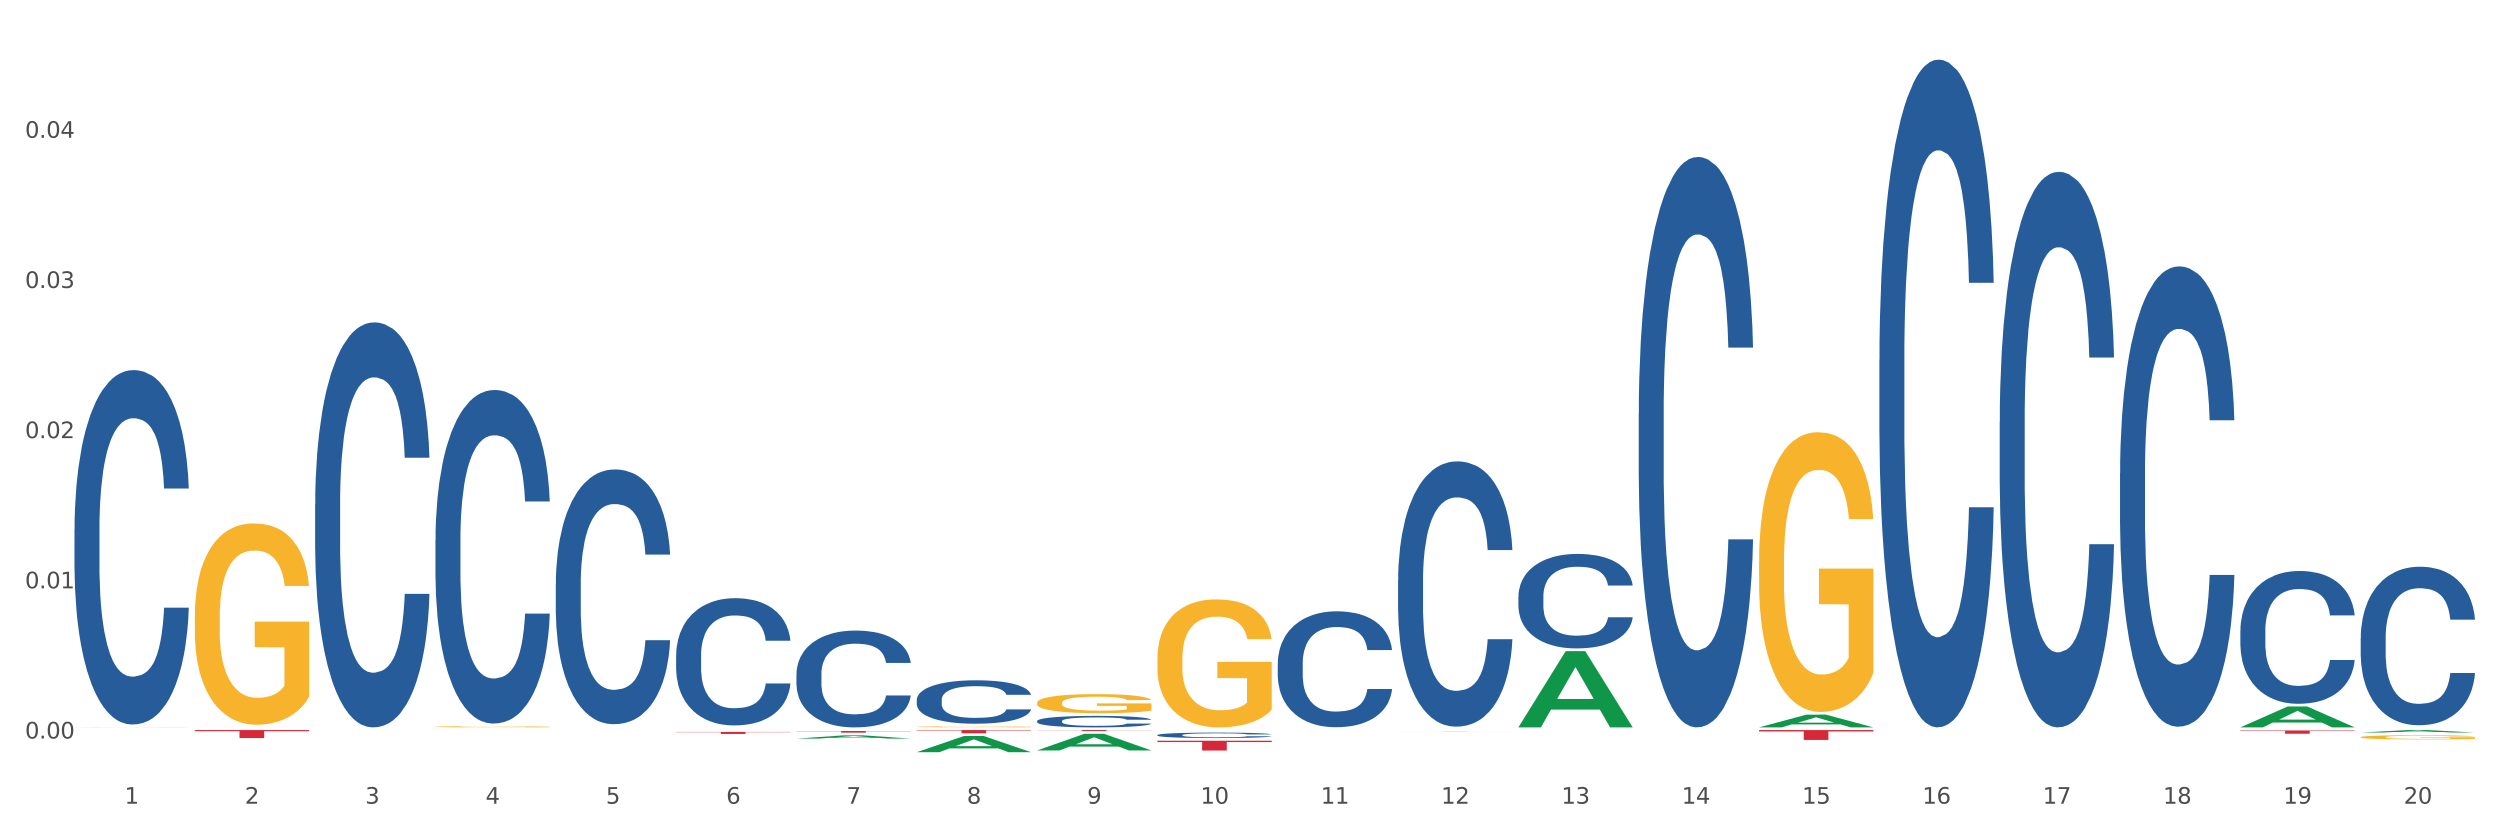 <?xml version="1.0" encoding="utf-8" standalone="no"?>
<!DOCTYPE svg PUBLIC "-//W3C//DTD SVG 1.1//EN"
  "http://www.w3.org/Graphics/SVG/1.1/DTD/svg11.dtd">
<svg xmlns:xlink="http://www.w3.org/1999/xlink" width="1080pt" height="360pt" viewBox="0 0 1080 360" xmlns="http://www.w3.org/2000/svg" version="1.1">
 <rect x="0" y="0" width="1080" height="360" fill="#333333" stroke="none"/>
 <defs>
  <style type="text/css">*{stroke-linejoin: round; stroke-linecap: butt}</style>
 </defs>
 <g id="figure_1">
  <g id="patch_1">
   <path d="M 0 360 
L 1080 360 
L 1080 0 
L 0 0 
z
" style="fill: #ffffff; stroke: #ffffff; stroke-linejoin: miter"/>
  </g>
  <g id="axes_1">
   <g id="matplotlib.axis_1">
    <g id="xtick_1">
     <g id="text_1">
      <!-- 1 -->
      <g style="fill: #4d4d4d" transform="translate(53.812 347.204) scale(0.096 -0.096)">
       <defs>
        <path id="DejaVuSans-31" d="M 794 531 
L 1825 531 
L 1825 4091 
L 703 3866 
L 703 4441 
L 1819 4666 
L 2450 4666 
L 2450 531 
L 3481 531 
L 3481 0 
L 794 0 
L 794 531 
z
" transform="scale(0.016)"/>
       </defs>
       <use xlink:href="#DejaVuSans-31"/>
      </g>
     </g>
    </g>
    <g id="xtick_2">
     <g id="text_2">
      <!-- 2 -->
      <g style="fill: #4d4d4d" transform="translate(105.793 347.204) scale(0.096 -0.096)">
       <defs>
        <path id="DejaVuSans-32" d="M 1228 531 
L 3431 531 
L 3431 0 
L 469 0 
L 469 531 
Q 828 903 1448 1529 
Q 2069 2156 2228 2338 
Q 2531 2678 2651 2914 
Q 2772 3150 2772 3378 
Q 2772 3750 2511 3984 
Q 2250 4219 1831 4219 
Q 1534 4219 1204 4116 
Q 875 4013 500 3803 
L 500 4441 
Q 881 4594 1212 4672 
Q 1544 4750 1819 4750 
Q 2544 4750 2975 4387 
Q 3406 4025 3406 3419 
Q 3406 3131 3298 2873 
Q 3191 2616 2906 2266 
Q 2828 2175 2409 1742 
Q 1991 1309 1228 531 
z
" transform="scale(0.016)"/>
       </defs>
       <use xlink:href="#DejaVuSans-32"/>
      </g>
     </g>
    </g>
    <g id="xtick_3">
     <g id="text_3">
      <!-- 3 -->
      <g style="fill: #4d4d4d" transform="translate(157.774 347.204) scale(0.096 -0.096)">
       <defs>
        <path id="DejaVuSans-33" d="M 2597 2516 
Q 3050 2419 3304 2112 
Q 3559 1806 3559 1356 
Q 3559 666 3084 287 
Q 2609 -91 1734 -91 
Q 1441 -91 1130 -33 
Q 819 25 488 141 
L 488 750 
Q 750 597 1062 519 
Q 1375 441 1716 441 
Q 2309 441 2620 675 
Q 2931 909 2931 1356 
Q 2931 1769 2642 2001 
Q 2353 2234 1838 2234 
L 1294 2234 
L 1294 2753 
L 1863 2753 
Q 2328 2753 2575 2939 
Q 2822 3125 2822 3475 
Q 2822 3834 2567 4026 
Q 2313 4219 1838 4219 
Q 1578 4219 1281 4162 
Q 984 4106 628 3988 
L 628 4550 
Q 988 4650 1302 4700 
Q 1616 4750 1894 4750 
Q 2613 4750 3031 4423 
Q 3450 4097 3450 3541 
Q 3450 3153 3228 2886 
Q 3006 2619 2597 2516 
z
" transform="scale(0.016)"/>
       </defs>
       <use xlink:href="#DejaVuSans-33"/>
      </g>
     </g>
    </g>
    <g id="xtick_4">
     <g id="text_4">
      <!-- 4 -->
      <g style="fill: #4d4d4d" transform="translate(209.756 347.204) scale(0.096 -0.096)">
       <defs>
        <path id="DejaVuSans-34" d="M 2419 4116 
L 825 1625 
L 2419 1625 
L 2419 4116 
z
M 2253 4666 
L 3047 4666 
L 3047 1625 
L 3713 1625 
L 3713 1100 
L 3047 1100 
L 3047 0 
L 2419 0 
L 2419 1100 
L 313 1100 
L 313 1709 
L 2253 4666 
z
" transform="scale(0.016)"/>
       </defs>
       <use xlink:href="#DejaVuSans-34"/>
      </g>
     </g>
    </g>
    <g id="xtick_5">
     <g id="text_5">
      <!-- 5 -->
      <g style="fill: #4d4d4d" transform="translate(261.737 347.204) scale(0.096 -0.096)">
       <defs>
        <path id="DejaVuSans-35" d="M 691 4666 
L 3169 4666 
L 3169 4134 
L 1269 4134 
L 1269 2991 
Q 1406 3038 1543 3061 
Q 1681 3084 1819 3084 
Q 2600 3084 3056 2656 
Q 3513 2228 3513 1497 
Q 3513 744 3044 326 
Q 2575 -91 1722 -91 
Q 1428 -91 1123 -41 
Q 819 9 494 109 
L 494 744 
Q 775 591 1075 516 
Q 1375 441 1709 441 
Q 2250 441 2565 725 
Q 2881 1009 2881 1497 
Q 2881 1984 2565 2268 
Q 2250 2553 1709 2553 
Q 1456 2553 1204 2497 
Q 953 2441 691 2322 
L 691 4666 
z
" transform="scale(0.016)"/>
       </defs>
       <use xlink:href="#DejaVuSans-35"/>
      </g>
     </g>
    </g>
    <g id="xtick_6">
     <g id="text_6">
      <!-- 6 -->
      <g style="fill: #4d4d4d" transform="translate(313.718 347.204) scale(0.096 -0.096)">
       <defs>
        <path id="DejaVuSans-36" d="M 2113 2584 
Q 1688 2584 1439 2293 
Q 1191 2003 1191 1497 
Q 1191 994 1439 701 
Q 1688 409 2113 409 
Q 2538 409 2786 701 
Q 3034 994 3034 1497 
Q 3034 2003 2786 2293 
Q 2538 2584 2113 2584 
z
M 3366 4563 
L 3366 3988 
Q 3128 4100 2886 4159 
Q 2644 4219 2406 4219 
Q 1781 4219 1451 3797 
Q 1122 3375 1075 2522 
Q 1259 2794 1537 2939 
Q 1816 3084 2150 3084 
Q 2853 3084 3261 2657 
Q 3669 2231 3669 1497 
Q 3669 778 3244 343 
Q 2819 -91 2113 -91 
Q 1303 -91 875 529 
Q 447 1150 447 2328 
Q 447 3434 972 4092 
Q 1497 4750 2381 4750 
Q 2619 4750 2861 4703 
Q 3103 4656 3366 4563 
z
" transform="scale(0.016)"/>
       </defs>
       <use xlink:href="#DejaVuSans-36"/>
      </g>
     </g>
    </g>
    <g id="xtick_7">
     <g id="text_7">
      <!-- 7 -->
      <g style="fill: #4d4d4d" transform="translate(365.699 347.204) scale(0.096 -0.096)">
       <defs>
        <path id="DejaVuSans-37" d="M 525 4666 
L 3525 4666 
L 3525 4397 
L 1831 0 
L 1172 0 
L 2766 4134 
L 525 4134 
L 525 4666 
z
" transform="scale(0.016)"/>
       </defs>
       <use xlink:href="#DejaVuSans-37"/>
      </g>
     </g>
    </g>
    <g id="xtick_8">
     <g id="text_8">
      <!-- 8 -->
      <g style="fill: #4d4d4d" transform="translate(417.68 347.204) scale(0.096 -0.096)">
       <defs>
        <path id="DejaVuSans-38" d="M 2034 2216 
Q 1584 2216 1326 1975 
Q 1069 1734 1069 1313 
Q 1069 891 1326 650 
Q 1584 409 2034 409 
Q 2484 409 2743 651 
Q 3003 894 3003 1313 
Q 3003 1734 2745 1975 
Q 2488 2216 2034 2216 
z
M 1403 2484 
Q 997 2584 770 2862 
Q 544 3141 544 3541 
Q 544 4100 942 4425 
Q 1341 4750 2034 4750 
Q 2731 4750 3128 4425 
Q 3525 4100 3525 3541 
Q 3525 3141 3298 2862 
Q 3072 2584 2669 2484 
Q 3125 2378 3379 2068 
Q 3634 1759 3634 1313 
Q 3634 634 3220 271 
Q 2806 -91 2034 -91 
Q 1263 -91 848 271 
Q 434 634 434 1313 
Q 434 1759 690 2068 
Q 947 2378 1403 2484 
z
M 1172 3481 
Q 1172 3119 1398 2916 
Q 1625 2713 2034 2713 
Q 2441 2713 2670 2916 
Q 2900 3119 2900 3481 
Q 2900 3844 2670 4047 
Q 2441 4250 2034 4250 
Q 1625 4250 1398 4047 
Q 1172 3844 1172 3481 
z
" transform="scale(0.016)"/>
       </defs>
       <use xlink:href="#DejaVuSans-38"/>
      </g>
     </g>
    </g>
    <g id="xtick_9">
     <g id="text_9">
      <!-- 9 -->
      <g style="fill: #4d4d4d" transform="translate(469.662 347.204) scale(0.096 -0.096)">
       <defs>
        <path id="DejaVuSans-39" d="M 703 97 
L 703 672 
Q 941 559 1184 500 
Q 1428 441 1663 441 
Q 2288 441 2617 861 
Q 2947 1281 2994 2138 
Q 2813 1869 2534 1725 
Q 2256 1581 1919 1581 
Q 1219 1581 811 2004 
Q 403 2428 403 3163 
Q 403 3881 828 4315 
Q 1253 4750 1959 4750 
Q 2769 4750 3195 4129 
Q 3622 3509 3622 2328 
Q 3622 1225 3098 567 
Q 2575 -91 1691 -91 
Q 1453 -91 1209 -44 
Q 966 3 703 97 
z
M 1959 2075 
Q 2384 2075 2632 2365 
Q 2881 2656 2881 3163 
Q 2881 3666 2632 3958 
Q 2384 4250 1959 4250 
Q 1534 4250 1286 3958 
Q 1038 3666 1038 3163 
Q 1038 2656 1286 2365 
Q 1534 2075 1959 2075 
z
" transform="scale(0.016)"/>
       </defs>
       <use xlink:href="#DejaVuSans-39"/>
      </g>
     </g>
    </g>
    <g id="xtick_10">
     <g id="text_10">
      <!-- 10 -->
      <g style="fill: #4d4d4d" transform="translate(518.589 347.204) scale(0.096 -0.096)">
       <defs>
        <path id="DejaVuSans-30" d="M 2034 4250 
Q 1547 4250 1301 3770 
Q 1056 3291 1056 2328 
Q 1056 1369 1301 889 
Q 1547 409 2034 409 
Q 2525 409 2770 889 
Q 3016 1369 3016 2328 
Q 3016 3291 2770 3770 
Q 2525 4250 2034 4250 
z
M 2034 4750 
Q 2819 4750 3233 4129 
Q 3647 3509 3647 2328 
Q 3647 1150 3233 529 
Q 2819 -91 2034 -91 
Q 1250 -91 836 529 
Q 422 1150 422 2328 
Q 422 3509 836 4129 
Q 1250 4750 2034 4750 
z
" transform="scale(0.016)"/>
       </defs>
       <use xlink:href="#DejaVuSans-31"/>
       <use xlink:href="#DejaVuSans-30" transform="translate(63.623 0)"/>
      </g>
     </g>
    </g>
    <g id="xtick_11">
     <g id="text_11">
      <!-- 11 -->
      <g style="fill: #4d4d4d" transform="translate(570.57 347.204) scale(0.096 -0.096)">
       <use xlink:href="#DejaVuSans-31"/>
       <use xlink:href="#DejaVuSans-31" transform="translate(63.623 0)"/>
      </g>
     </g>
    </g>
    <g id="xtick_12">
     <g id="text_12">
      <!-- 12 -->
      <g style="fill: #4d4d4d" transform="translate(622.551 347.204) scale(0.096 -0.096)">
       <use xlink:href="#DejaVuSans-31"/>
       <use xlink:href="#DejaVuSans-32" transform="translate(63.623 0)"/>
      </g>
     </g>
    </g>
    <g id="xtick_13">
     <g id="text_13">
      <!-- 13 -->
      <g style="fill: #4d4d4d" transform="translate(674.533 347.204) scale(0.096 -0.096)">
       <use xlink:href="#DejaVuSans-31"/>
       <use xlink:href="#DejaVuSans-33" transform="translate(63.623 0)"/>
      </g>
     </g>
    </g>
    <g id="xtick_14">
     <g id="text_14">
      <!-- 14 -->
      <g style="fill: #4d4d4d" transform="translate(726.514 347.204) scale(0.096 -0.096)">
       <use xlink:href="#DejaVuSans-31"/>
       <use xlink:href="#DejaVuSans-34" transform="translate(63.623 0)"/>
      </g>
     </g>
    </g>
    <g id="xtick_15">
     <g id="text_15">
      <!-- 15 -->
      <g style="fill: #4d4d4d" transform="translate(778.495 347.204) scale(0.096 -0.096)">
       <use xlink:href="#DejaVuSans-31"/>
       <use xlink:href="#DejaVuSans-35" transform="translate(63.623 0)"/>
      </g>
     </g>
    </g>
    <g id="xtick_16">
     <g id="text_16">
      <!-- 16 -->
      <g style="fill: #4d4d4d" transform="translate(830.476 347.204) scale(0.096 -0.096)">
       <use xlink:href="#DejaVuSans-31"/>
       <use xlink:href="#DejaVuSans-36" transform="translate(63.623 0)"/>
      </g>
     </g>
    </g>
    <g id="xtick_17">
     <g id="text_17">
      <!-- 17 -->
      <g style="fill: #4d4d4d" transform="translate(882.457 347.204) scale(0.096 -0.096)">
       <use xlink:href="#DejaVuSans-31"/>
       <use xlink:href="#DejaVuSans-37" transform="translate(63.623 0)"/>
      </g>
     </g>
    </g>
    <g id="xtick_18">
     <g id="text_18">
      <!-- 18 -->
      <g style="fill: #4d4d4d" transform="translate(934.439 347.204) scale(0.096 -0.096)">
       <use xlink:href="#DejaVuSans-31"/>
       <use xlink:href="#DejaVuSans-38" transform="translate(63.623 0)"/>
      </g>
     </g>
    </g>
    <g id="xtick_19">
     <g id="text_19">
      <!-- 19 -->
      <g style="fill: #4d4d4d" transform="translate(986.42 347.204) scale(0.096 -0.096)">
       <use xlink:href="#DejaVuSans-31"/>
       <use xlink:href="#DejaVuSans-39" transform="translate(63.623 0)"/>
      </g>
     </g>
    </g>
    <g id="xtick_20">
     <g id="text_20">
      <!-- 20 -->
      <g style="fill: #4d4d4d" transform="translate(1038.401 347.204) scale(0.096 -0.096)">
       <use xlink:href="#DejaVuSans-32"/>
       <use xlink:href="#DejaVuSans-30" transform="translate(63.623 0)"/>
      </g>
     </g>
    </g>
    <g id="xtick_21"/>
    <g id="xtick_22"/>
    <g id="xtick_23"/>
    <g id="xtick_24"/>
    <g id="xtick_25"/>
    <g id="xtick_26"/>
    <g id="xtick_27"/>
    <g id="xtick_28"/>
    <g id="xtick_29"/>
    <g id="xtick_30"/>
    <g id="xtick_31"/>
    <g id="xtick_32"/>
    <g id="xtick_33"/>
    <g id="xtick_34"/>
    <g id="xtick_35"/>
    <g id="xtick_36"/>
    <g id="xtick_37"/>
    <g id="xtick_38"/>
    <g id="xtick_39"/>
   </g>
   <g id="matplotlib.axis_2">
    <g id="ytick_1">
     <g id="text_21">
      <!-- 0.00 -->
      <g style="fill: #4d4d4d" transform="translate(10.8 319.038) scale(0.096 -0.096)">
       <defs>
        <path id="DejaVuSans-2e" d="M 684 794 
L 1344 794 
L 1344 0 
L 684 0 
L 684 794 
z
" transform="scale(0.016)"/>
       </defs>
       <use xlink:href="#DejaVuSans-30"/>
       <use xlink:href="#DejaVuSans-2e" transform="translate(63.623 0)"/>
       <use xlink:href="#DejaVuSans-30" transform="translate(95.41 0)"/>
       <use xlink:href="#DejaVuSans-30" transform="translate(159.033 0)"/>
      </g>
     </g>
    </g>
    <g id="ytick_2">
     <g id="text_22">
      <!-- 0.01 -->
      <g style="fill: #4d4d4d" transform="translate(10.8 254.161) scale(0.096 -0.096)">
       <use xlink:href="#DejaVuSans-30"/>
       <use xlink:href="#DejaVuSans-2e" transform="translate(63.623 0)"/>
       <use xlink:href="#DejaVuSans-30" transform="translate(95.41 0)"/>
       <use xlink:href="#DejaVuSans-31" transform="translate(159.033 0)"/>
      </g>
     </g>
    </g>
    <g id="ytick_3">
     <g id="text_23">
      <!-- 0.02 -->
      <g style="fill: #4d4d4d" transform="translate(10.8 189.284) scale(0.096 -0.096)">
       <use xlink:href="#DejaVuSans-30"/>
       <use xlink:href="#DejaVuSans-2e" transform="translate(63.623 0)"/>
       <use xlink:href="#DejaVuSans-30" transform="translate(95.41 0)"/>
       <use xlink:href="#DejaVuSans-32" transform="translate(159.033 0)"/>
      </g>
     </g>
    </g>
    <g id="ytick_4">
     <g id="text_24">
      <!-- 0.03 -->
      <g style="fill: #4d4d4d" transform="translate(10.8 124.407) scale(0.096 -0.096)">
       <use xlink:href="#DejaVuSans-30"/>
       <use xlink:href="#DejaVuSans-2e" transform="translate(63.623 0)"/>
       <use xlink:href="#DejaVuSans-30" transform="translate(95.41 0)"/>
       <use xlink:href="#DejaVuSans-33" transform="translate(159.033 0)"/>
      </g>
     </g>
    </g>
    <g id="ytick_5">
     <g id="text_25">
      <!-- 0.04 -->
      <g style="fill: #4d4d4d" transform="translate(10.8 59.53) scale(0.096 -0.096)">
       <use xlink:href="#DejaVuSans-30"/>
       <use xlink:href="#DejaVuSans-2e" transform="translate(63.623 0)"/>
       <use xlink:href="#DejaVuSans-30" transform="translate(95.41 0)"/>
       <use xlink:href="#DejaVuSans-34" transform="translate(159.033 0)"/>
      </g>
     </g>
    </g>
    <g id="ytick_6"/>
    <g id="ytick_7"/>
    <g id="ytick_8"/>
    <g id="ytick_9"/>
    <g id="ytick_10"/>
   </g>
   <g id="PolyCollection_1">
    <path d="M 344.062 319.074 
L 344.113 319.072 
L 364.477 317.664 
L 372.928 317.663 
L 393.444 319.076 
L 383.67 319.076 
L 379.241 318.747 
L 358.215 318.747 
L 358.062 318.752 
L 353.786 319.076 
L 344.062 319.076 
L 344.062 319.074 
L 360.862 318.551 
L 376.593 318.549 
L 368.804 317.964 
L 368.702 317.961 
L 368.601 317.965 
L 360.811 318.549 
L 360.862 318.551 
L 344.062 319.074 
z
" clip-path="url(#p1e9f8033cd)" style="fill: #109648"/>
    <path d="M 344.062 315.804 
L 393.444 315.804 
L 393.444 315.901 
L 374.019 315.902 
L 374.019 316.504 
L 363.37 316.504 
L 363.37 315.902 
L 344.062 315.901 
L 344.062 315.804 
L 344.062 315.804 
z
" clip-path="url(#p1e9f8033cd)" style="fill: #d62839"/>
    <path d="M 396.043 315.391 
L 445.426 315.391 
L 445.426 315.584 
L 426 315.585 
L 426 316.779 
L 415.352 316.779 
L 415.352 315.585 
L 396.043 315.584 
L 396.043 315.392 
L 396.043 315.391 
z
" clip-path="url(#p1e9f8033cd)" style="fill: #d62839"/>
    <path d="M 448.025 315.391 
L 497.407 315.391 
L 497.407 315.452 
L 477.982 315.453 
L 477.982 315.833 
L 467.333 315.833 
L 467.333 315.453 
L 448.025 315.452 
L 448.025 315.391 
L 448.025 315.391 
z
" clip-path="url(#p1e9f8033cd)" style="fill: #d62839"/>
    <path d="M 500.006 319.992 
L 549.388 319.992 
L 549.388 320.58 
L 529.963 320.584 
L 529.963 324.229 
L 519.314 324.229 
L 519.314 320.584 
L 500.006 320.58 
L 500.006 319.996 
L 500.006 319.992 
z
" clip-path="url(#p1e9f8033cd)" style="fill: #d62839"/>
    <path d="M 603.968 316.165 
L 653.35 316.165 
L 653.35 316.174 
L 633.925 316.174 
L 633.925 316.228 
L 623.276 316.228 
L 623.276 316.174 
L 603.968 316.174 
L 603.968 316.165 
L 603.968 316.165 
z
" clip-path="url(#p1e9f8033cd)" style="fill: #d62839"/>
    <path d="M 759.912 315.391 
L 809.294 315.391 
L 809.294 315.983 
L 789.869 315.987 
L 789.869 319.654 
L 779.22 319.654 
L 779.22 315.987 
L 759.912 315.983 
L 759.912 315.395 
L 759.912 315.391 
z
" clip-path="url(#p1e9f8033cd)" style="fill: #d62839"/>
    <path d="M 967.837 315.575 
L 1017.219 315.575 
L 1017.219 315.77 
L 997.794 315.771 
L 997.794 316.975 
L 987.145 316.975 
L 987.145 315.771 
L 967.837 315.77 
L 967.837 315.576 
L 967.837 315.575 
z
" clip-path="url(#p1e9f8033cd)" style="fill: #d62839"/>
    <path d="M 551.987 286.585 
L 552.045 286.539 
L 552.045 285.259 
L 552.221 283.521 
L 552.863 280.321 
L 553.68 277.897 
L 555.081 275.062 
L 555.84 273.873 
L 556.832 272.547 
L 558.875 270.398 
L 561.21 268.569 
L 562.844 267.563 
L 564.07 266.922 
L 566.813 265.779 
L 568.389 265.276 
L 570.024 264.865 
L 571.425 264.59 
L 573.76 264.27 
L 575.627 264.133 
L 577.787 264.087 
L 579.597 264.133 
L 581.99 264.316 
L 585.492 264.865 
L 586.835 265.185 
L 588.644 265.733 
L 590.512 266.465 
L 592.03 267.197 
L 593.781 268.248 
L 595.59 269.62 
L 597.342 271.358 
L 598.567 272.958 
L 599.56 274.65 
L 600.435 276.708 
L 601.077 278.949 
L 601.369 280.824 
L 590.687 280.824 
L 590.395 279.132 
L 589.812 277.303 
L 589.228 276.068 
L 588.586 275.062 
L 587.594 273.919 
L 586.718 273.187 
L 585.259 272.318 
L 583.916 271.769 
L 582.807 271.449 
L 581.465 271.175 
L 578.604 270.901 
L 576.561 270.901 
L 575.277 270.992 
L 573.701 271.221 
L 572.359 271.541 
L 570.783 272.09 
L 569.557 272.684 
L 568.331 273.461 
L 567.631 274.01 
L 566.58 275.016 
L 565.879 275.839 
L 564.945 277.257 
L 564.42 278.263 
L 563.486 280.869 
L 563.078 282.79 
L 562.902 284.116 
L 562.786 285.579 
L 562.786 292.713 
L 563.136 295.914 
L 563.428 297.285 
L 563.895 298.84 
L 564.77 300.852 
L 566.055 302.818 
L 567.397 304.236 
L 568.506 305.105 
L 569.557 305.745 
L 570.607 306.248 
L 571.892 306.705 
L 572.942 306.98 
L 574.518 307.254 
L 576.386 307.391 
L 577.846 307.391 
L 580.822 307.163 
L 582.165 306.934 
L 583.449 306.614 
L 584.85 306.111 
L 585.959 305.562 
L 586.601 305.151 
L 587.652 304.282 
L 588.469 303.367 
L 589.17 302.315 
L 589.637 301.401 
L 590.162 300.029 
L 590.57 298.474 
L 590.687 297.651 
L 601.369 297.651 
L 601.136 299.297 
L 600.727 300.898 
L 599.91 303.047 
L 599.268 304.282 
L 598.275 305.791 
L 597.225 307.071 
L 595.766 308.489 
L 594.423 309.54 
L 593.022 310.455 
L 591.504 311.278 
L 588.761 312.421 
L 587.769 312.741 
L 585.667 313.29 
L 584.033 313.61 
L 581.64 313.93 
L 579.188 314.113 
L 576.62 314.159 
L 574.343 314.067 
L 571.833 313.793 
L 570.257 313.519 
L 568.506 313.107 
L 566.463 312.467 
L 564.537 311.69 
L 562.727 310.775 
L 561.035 309.723 
L 559.459 308.534 
L 557.416 306.568 
L 555.898 304.648 
L 554.789 302.864 
L 554.03 301.355 
L 553.271 299.435 
L 552.863 298.108 
L 552.221 294.908 
L 551.987 291.935 
L 551.987 286.585 
z
" clip-path="url(#p1e9f8033cd)" style="fill: #255c99"/>
    <path d="M 32.175 314.187 
L 32.233 314.187 
L 32.233 314.184 
L 32.35 314.182 
L 32.933 314.176 
L 33.807 314.172 
L 34.449 314.169 
L 35.09 314.167 
L 35.848 314.165 
L 36.781 314.163 
L 38.472 314.16 
L 39.521 314.158 
L 40.804 314.156 
L 43.136 314.154 
L 44.827 314.152 
L 46.576 314.151 
L 49.433 314.15 
L 51.298 314.149 
L 53.28 314.149 
L 55.671 314.149 
L 57.478 314.148 
L 61.443 314.149 
L 64.824 314.149 
L 66.457 314.15 
L 68.556 314.151 
L 69.663 314.151 
L 71.471 314.153 
L 73.337 314.154 
L 74.619 314.156 
L 76.543 314.158 
L 78.001 314.161 
L 79.342 314.164 
L 80.041 314.166 
L 80.566 314.168 
L 81.032 314.171 
L 81.499 314.175 
L 71.004 314.175 
L 70.596 314.172 
L 69.955 314.169 
L 69.022 314.167 
L 68.206 314.165 
L 66.807 314.163 
L 65.524 314.162 
L 64.183 314.161 
L 62.551 314.161 
L 61.268 314.16 
L 59.461 314.16 
L 55.904 314.16 
L 53.514 314.161 
L 51.881 314.161 
L 50.832 314.162 
L 49.899 314.163 
L 48.849 314.164 
L 47.625 314.165 
L 46.751 314.167 
L 45.876 314.169 
L 45.176 314.171 
L 44.535 314.173 
L 44.01 314.175 
L 43.602 314.177 
L 43.252 314.18 
L 42.961 314.185 
L 42.961 314.196 
L 43.078 314.198 
L 43.369 314.201 
L 43.719 314.204 
L 44.302 314.206 
L 44.827 314.208 
L 45.818 314.211 
L 46.926 314.213 
L 47.8 314.215 
L 48.675 314.216 
L 50.19 314.218 
L 51.881 314.219 
L 53.339 314.22 
L 55.321 314.221 
L 56.662 314.221 
L 57.828 314.221 
L 60.685 314.221 
L 62.725 314.221 
L 64.999 314.22 
L 66.748 314.22 
L 68.206 314.219 
L 69.838 314.218 
L 70.888 314.216 
L 70.888 314.2 
L 58.061 314.2 
L 58.061 314.189 
L 81.557 314.189 
L 81.557 314.221 
L 80.566 314.222 
L 79.458 314.224 
L 78.292 314.225 
L 76.543 314.227 
L 74.444 314.228 
L 72.579 314.229 
L 70.596 314.23 
L 68.264 314.231 
L 65.232 314.232 
L 63.367 314.232 
L 61.035 314.232 
L 58.294 314.233 
L 55.904 314.232 
L 53.572 314.232 
L 51.123 314.231 
L 48.733 314.23 
L 46.926 314.229 
L 45.118 314.228 
L 43.194 314.226 
L 41.678 314.225 
L 40.512 314.224 
L 39.23 314.222 
L 37.83 314.219 
L 36.781 314.217 
L 35.848 314.215 
L 34.857 314.213 
L 34.157 314.21 
L 33.458 314.207 
L 33.05 314.205 
L 32.583 314.201 
L 32.233 314.197 
L 32.175 314.187 
z
" clip-path="url(#p1e9f8033cd)" style="fill: #f7b32b"/>
    <path d="M 1019.818 275.59 
L 1019.876 275.528 
L 1019.876 273.776 
L 1020.051 271.4 
L 1020.693 267.021 
L 1021.511 263.706 
L 1022.912 259.828 
L 1023.67 258.202 
L 1024.663 256.388 
L 1026.706 253.449 
L 1029.041 250.947 
L 1030.675 249.571 
L 1031.901 248.695 
L 1034.644 247.132 
L 1036.22 246.444 
L 1037.855 245.881 
L 1039.256 245.505 
L 1041.59 245.068 
L 1043.458 244.88 
L 1045.618 244.817 
L 1047.427 244.88 
L 1049.821 245.13 
L 1053.323 245.881 
L 1054.666 246.318 
L 1056.475 247.069 
L 1058.343 248.07 
L 1059.861 249.071 
L 1061.612 250.509 
L 1063.421 252.385 
L 1065.172 254.762 
L 1066.398 256.951 
L 1067.39 259.266 
L 1068.266 262.08 
L 1068.908 265.145 
L 1069.2 267.709 
L 1058.518 267.709 
L 1058.226 265.395 
L 1057.642 262.893 
L 1057.059 261.204 
L 1056.417 259.828 
L 1055.424 258.265 
L 1054.549 257.264 
L 1053.09 256.076 
L 1051.747 255.325 
L 1050.638 254.887 
L 1049.295 254.512 
L 1046.435 254.137 
L 1044.392 254.137 
L 1043.108 254.262 
L 1041.532 254.575 
L 1040.189 255.012 
L 1038.613 255.763 
L 1037.388 256.576 
L 1036.162 257.639 
L 1035.461 258.39 
L 1034.411 259.766 
L 1033.71 260.892 
L 1032.776 262.831 
L 1032.251 264.207 
L 1031.317 267.772 
L 1030.908 270.399 
L 1030.733 272.213 
L 1030.617 274.214 
L 1030.617 283.971 
L 1030.967 288.35 
L 1031.259 290.226 
L 1031.726 292.353 
L 1032.601 295.105 
L 1033.885 297.794 
L 1035.228 299.733 
L 1036.337 300.921 
L 1037.388 301.797 
L 1038.438 302.485 
L 1039.722 303.111 
L 1040.773 303.486 
L 1042.349 303.861 
L 1044.217 304.049 
L 1045.676 304.049 
L 1048.653 303.736 
L 1049.996 303.423 
L 1051.28 302.985 
L 1052.681 302.297 
L 1053.79 301.547 
L 1054.432 300.984 
L 1055.483 299.796 
L 1056.3 298.545 
L 1057 297.106 
L 1057.467 295.855 
L 1057.993 293.979 
L 1058.401 291.852 
L 1058.518 290.726 
L 1069.2 290.726 
L 1068.967 292.978 
L 1068.558 295.167 
L 1067.741 298.107 
L 1067.099 299.796 
L 1066.106 301.86 
L 1065.056 303.611 
L 1063.596 305.55 
L 1062.254 306.988 
L 1060.853 308.239 
L 1059.335 309.365 
L 1056.592 310.929 
L 1055.599 311.367 
L 1053.498 312.117 
L 1051.864 312.555 
L 1049.47 312.993 
L 1047.019 313.243 
L 1044.451 313.306 
L 1042.174 313.18 
L 1039.664 312.805 
L 1038.088 312.43 
L 1036.337 311.867 
L 1034.294 310.991 
L 1032.368 309.928 
L 1030.558 308.677 
L 1028.865 307.239 
L 1027.289 305.612 
L 1025.246 302.923 
L 1023.729 300.296 
L 1022.62 297.857 
L 1021.861 295.793 
L 1021.102 293.166 
L 1020.693 291.352 
L 1020.051 286.974 
L 1019.818 282.908 
L 1019.818 275.59 
z
" clip-path="url(#p1e9f8033cd)" style="fill: #255c99"/>
    <path d="M 967.837 272.443 
L 967.895 272.39 
L 967.895 270.923 
L 968.07 268.932 
L 968.712 265.264 
L 969.529 262.487 
L 970.93 259.238 
L 971.689 257.876 
L 972.681 256.357 
L 974.724 253.894 
L 977.059 251.798 
L 978.694 250.645 
L 979.92 249.912 
L 982.663 248.602 
L 984.239 248.026 
L 985.873 247.554 
L 987.274 247.24 
L 989.609 246.873 
L 991.477 246.716 
L 993.637 246.663 
L 995.446 246.716 
L 997.84 246.925 
L 1001.342 247.554 
L 1002.684 247.921 
L 1004.494 248.549 
L 1006.362 249.388 
L 1007.879 250.226 
L 1009.631 251.431 
L 1011.44 253.003 
L 1013.191 254.994 
L 1014.417 256.828 
L 1015.409 258.767 
L 1016.285 261.125 
L 1016.927 263.692 
L 1017.219 265.84 
L 1006.537 265.84 
L 1006.245 263.902 
L 1005.661 261.806 
L 1005.078 260.391 
L 1004.435 259.238 
L 1003.443 257.929 
L 1002.568 257.09 
L 1001.108 256.095 
L 999.766 255.466 
L 998.657 255.099 
L 997.314 254.785 
L 994.454 254.47 
L 992.411 254.47 
L 991.127 254.575 
L 989.551 254.837 
L 988.208 255.204 
L 986.632 255.833 
L 985.406 256.514 
L 984.181 257.405 
L 983.48 258.033 
L 982.429 259.186 
L 981.729 260.129 
L 980.795 261.754 
L 980.27 262.906 
L 979.336 265.893 
L 978.927 268.094 
L 978.752 269.613 
L 978.635 271.29 
L 978.635 279.464 
L 978.986 283.131 
L 979.277 284.703 
L 979.744 286.485 
L 980.62 288.79 
L 981.904 291.043 
L 983.247 292.668 
L 984.356 293.663 
L 985.406 294.397 
L 986.457 294.973 
L 987.741 295.497 
L 988.792 295.812 
L 990.368 296.126 
L 992.236 296.283 
L 993.695 296.283 
L 996.672 296.021 
L 998.015 295.759 
L 999.299 295.392 
L 1000.7 294.816 
L 1001.809 294.187 
L 1002.451 293.716 
L 1003.502 292.72 
L 1004.319 291.672 
L 1005.019 290.467 
L 1005.486 289.419 
L 1006.012 287.847 
L 1006.42 286.066 
L 1006.537 285.123 
L 1017.219 285.123 
L 1016.985 287.009 
L 1016.577 288.843 
L 1015.76 291.305 
L 1015.117 292.72 
L 1014.125 294.449 
L 1013.074 295.916 
L 1011.615 297.541 
L 1010.273 298.746 
L 1008.872 299.794 
L 1007.354 300.737 
L 1004.611 302.047 
L 1003.618 302.414 
L 1001.517 303.042 
L 999.883 303.409 
L 997.489 303.776 
L 995.038 303.985 
L 992.469 304.038 
L 990.193 303.933 
L 987.683 303.619 
L 986.107 303.304 
L 984.356 302.833 
L 982.313 302.099 
L 980.386 301.208 
L 978.577 300.16 
L 976.884 298.955 
L 975.308 297.593 
L 973.265 295.34 
L 971.748 293.139 
L 970.638 291.096 
L 969.88 289.367 
L 969.121 287.166 
L 968.712 285.647 
L 968.07 281.979 
L 967.837 278.573 
L 967.837 272.443 
z
" clip-path="url(#p1e9f8033cd)" style="fill: #255c99"/>
    <path d="M 915.855 204.429 
L 915.914 204.248 
L 915.914 199.163 
L 916.089 192.261 
L 916.731 179.548 
L 917.548 169.923 
L 918.949 158.663 
L 919.708 153.941 
L 920.7 148.674 
L 922.743 140.138 
L 925.078 132.874 
L 926.713 128.878 
L 927.938 126.336 
L 930.682 121.795 
L 932.258 119.797 
L 933.892 118.163 
L 935.293 117.073 
L 937.628 115.802 
L 939.496 115.257 
L 941.656 115.075 
L 943.465 115.257 
L 945.858 115.984 
L 949.361 118.163 
L 950.703 119.434 
L 952.513 121.614 
L 954.381 124.519 
L 955.898 127.425 
L 957.649 131.602 
L 959.459 137.051 
L 961.21 143.952 
L 962.436 150.308 
L 963.428 157.028 
L 964.304 165.201 
L 964.946 174.1 
L 965.238 181.546 
L 954.556 181.546 
L 954.264 174.826 
L 953.68 167.562 
L 953.096 162.658 
L 952.454 158.663 
L 951.462 154.122 
L 950.586 151.217 
L 949.127 147.766 
L 947.785 145.587 
L 946.676 144.315 
L 945.333 143.226 
L 942.473 142.136 
L 940.43 142.136 
L 939.146 142.499 
L 937.57 143.407 
L 936.227 144.678 
L 934.651 146.858 
L 933.425 149.219 
L 932.199 152.306 
L 931.499 154.486 
L 930.448 158.481 
L 929.748 161.75 
L 928.814 167.38 
L 928.289 171.376 
L 927.355 181.728 
L 926.946 189.355 
L 926.771 194.622 
L 926.654 200.434 
L 926.654 228.765 
L 927.004 241.478 
L 927.296 246.927 
L 927.763 253.102 
L 928.639 261.093 
L 929.923 268.902 
L 931.265 274.532 
L 932.375 277.983 
L 933.425 280.525 
L 934.476 282.523 
L 935.76 284.339 
L 936.811 285.429 
L 938.387 286.519 
L 940.255 287.063 
L 941.714 287.063 
L 944.691 286.155 
L 946.033 285.247 
L 947.318 283.976 
L 948.719 281.978 
L 949.828 279.799 
L 950.47 278.164 
L 951.52 274.714 
L 952.338 271.081 
L 953.038 266.904 
L 953.505 263.272 
L 954.03 257.824 
L 954.439 251.649 
L 954.556 248.38 
L 965.238 248.38 
L 965.004 254.918 
L 964.596 261.274 
L 963.778 269.81 
L 963.136 274.714 
L 962.144 280.707 
L 961.093 285.792 
L 959.634 291.422 
L 958.291 295.599 
L 956.89 299.232 
L 955.373 302.501 
L 952.629 307.041 
L 951.637 308.312 
L 949.536 310.492 
L 947.901 311.763 
L 945.508 313.034 
L 943.056 313.761 
L 940.488 313.942 
L 938.212 313.579 
L 935.702 312.489 
L 934.126 311.4 
L 932.375 309.765 
L 930.332 307.222 
L 928.405 304.135 
L 926.596 300.503 
L 924.903 296.326 
L 923.327 291.604 
L 921.284 283.794 
L 919.766 276.167 
L 918.657 269.084 
L 917.898 263.09 
L 917.14 255.463 
L 916.731 250.196 
L 916.089 237.483 
L 915.855 225.678 
L 915.855 204.429 
z
" clip-path="url(#p1e9f8033cd)" style="fill: #255c99"/>
    <path d="M 863.874 182.064 
L 863.933 181.845 
L 863.933 175.708 
L 864.108 167.379 
L 864.75 152.036 
L 865.567 140.419 
L 866.968 126.83 
L 867.727 121.131 
L 868.719 114.775 
L 870.762 104.473 
L 873.097 95.706 
L 874.731 90.884 
L 875.957 87.815 
L 878.701 82.335 
L 880.277 79.924 
L 881.911 77.952 
L 883.312 76.637 
L 885.647 75.102 
L 887.515 74.445 
L 889.674 74.226 
L 891.484 74.445 
L 893.877 75.321 
L 897.379 77.952 
L 898.722 79.486 
L 900.531 82.116 
L 902.399 85.623 
L 903.917 89.13 
L 905.668 94.171 
L 907.478 100.747 
L 909.229 109.076 
L 910.455 116.747 
L 911.447 124.857 
L 912.322 134.72 
L 912.965 145.461 
L 913.256 154.447 
L 902.574 154.447 
L 902.283 146.337 
L 901.699 137.57 
L 901.115 131.652 
L 900.473 126.83 
L 899.481 121.35 
L 898.605 117.843 
L 897.146 113.679 
L 895.803 111.049 
L 894.694 109.514 
L 893.352 108.199 
L 890.492 106.884 
L 888.449 106.884 
L 887.164 107.322 
L 885.588 108.418 
L 884.246 109.953 
L 882.67 112.583 
L 881.444 115.432 
L 880.218 119.158 
L 879.518 121.789 
L 878.467 126.611 
L 877.767 130.556 
L 876.833 137.351 
L 876.307 142.173 
L 875.373 154.666 
L 874.965 163.872 
L 874.79 170.228 
L 874.673 177.242 
L 874.673 211.435 
L 875.023 226.778 
L 875.315 233.353 
L 875.782 240.806 
L 876.658 250.45 
L 877.942 259.875 
L 879.284 266.67 
L 880.393 270.834 
L 881.444 273.903 
L 882.495 276.314 
L 883.779 278.505 
L 884.83 279.821 
L 886.406 281.136 
L 888.273 281.793 
L 889.733 281.793 
L 892.71 280.697 
L 894.052 279.601 
L 895.336 278.067 
L 896.737 275.656 
L 897.846 273.026 
L 898.488 271.053 
L 899.539 266.889 
L 900.356 262.505 
L 901.057 257.464 
L 901.524 253.08 
L 902.049 246.505 
L 902.458 239.052 
L 902.574 235.107 
L 913.256 235.107 
L 913.023 242.998 
L 912.614 250.669 
L 911.797 260.971 
L 911.155 266.889 
L 910.163 274.122 
L 909.112 280.259 
L 907.653 287.054 
L 906.31 292.095 
L 904.909 296.479 
L 903.392 300.424 
L 900.648 305.904 
L 899.656 307.438 
L 897.555 310.068 
L 895.92 311.602 
L 893.527 313.137 
L 891.075 314.013 
L 888.507 314.233 
L 886.23 313.794 
L 883.72 312.479 
L 882.144 311.164 
L 880.393 309.191 
L 878.35 306.123 
L 876.424 302.397 
L 874.615 298.013 
L 872.922 292.972 
L 871.346 287.273 
L 869.303 277.848 
L 867.785 268.642 
L 866.676 260.094 
L 865.917 252.861 
L 865.158 243.655 
L 864.75 237.299 
L 864.108 221.956 
L 863.874 207.709 
L 863.874 182.064 
z
" clip-path="url(#p1e9f8033cd)" style="fill: #255c99"/>
    <path d="M 811.893 155.375 
L 811.951 155.111 
L 811.951 147.735 
L 812.127 137.724 
L 812.769 119.283 
L 813.586 105.32 
L 814.987 88.986 
L 815.746 82.137 
L 816.738 74.497 
L 818.781 62.115 
L 821.116 51.577 
L 822.75 45.781 
L 823.976 42.093 
L 826.719 35.507 
L 828.295 32.609 
L 829.93 30.238 
L 831.331 28.657 
L 833.666 26.813 
L 835.533 26.023 
L 837.693 25.759 
L 839.503 26.023 
L 841.896 27.077 
L 845.398 30.238 
L 846.741 32.082 
L 848.55 35.244 
L 850.418 39.459 
L 851.936 43.674 
L 853.687 49.733 
L 855.496 57.636 
L 857.248 67.647 
L 858.473 76.868 
L 859.466 86.615 
L 860.341 98.471 
L 860.983 111.379 
L 861.275 122.181 
L 850.593 122.181 
L 850.301 112.433 
L 849.718 101.895 
L 849.134 94.782 
L 848.492 88.986 
L 847.5 82.4 
L 846.624 78.185 
L 845.165 73.18 
L 843.822 70.018 
L 842.713 68.174 
L 841.371 66.594 
L 838.51 65.013 
L 836.467 65.013 
L 835.183 65.54 
L 833.607 66.857 
L 832.265 68.701 
L 830.689 71.862 
L 829.463 75.287 
L 828.237 79.766 
L 827.537 82.927 
L 826.486 88.723 
L 825.785 93.465 
L 824.851 101.632 
L 824.326 107.428 
L 823.392 122.444 
L 822.984 133.509 
L 822.808 141.149 
L 822.692 149.579 
L 822.692 190.677 
L 823.042 209.118 
L 823.334 217.021 
L 823.801 225.978 
L 824.676 237.57 
L 825.961 248.898 
L 827.303 257.065 
L 828.412 262.07 
L 829.463 265.759 
L 830.513 268.656 
L 831.798 271.291 
L 832.848 272.872 
L 834.424 274.452 
L 836.292 275.243 
L 837.752 275.243 
L 840.728 273.925 
L 842.071 272.608 
L 843.355 270.764 
L 844.756 267.866 
L 845.865 264.705 
L 846.507 262.334 
L 847.558 257.328 
L 848.375 252.059 
L 849.076 246 
L 849.543 240.731 
L 850.068 232.828 
L 850.476 223.871 
L 850.593 219.129 
L 861.275 219.129 
L 861.042 228.613 
L 860.633 237.833 
L 859.816 250.215 
L 859.174 257.328 
L 858.182 266.022 
L 857.131 273.398 
L 855.672 281.565 
L 854.329 287.625 
L 852.928 292.893 
L 851.41 297.635 
L 848.667 304.222 
L 847.675 306.066 
L 845.573 309.227 
L 843.939 311.071 
L 841.546 312.915 
L 839.094 313.969 
L 836.526 314.233 
L 834.249 313.706 
L 831.739 312.125 
L 830.163 310.544 
L 828.412 308.173 
L 826.369 304.485 
L 824.443 300.006 
L 822.633 294.738 
L 820.941 288.678 
L 819.365 281.829 
L 817.322 270.501 
L 815.804 259.436 
L 814.695 249.161 
L 813.936 240.468 
L 813.177 229.403 
L 812.769 221.763 
L 812.127 203.322 
L 811.893 186.198 
L 811.893 155.375 
z
" clip-path="url(#p1e9f8033cd)" style="fill: #255c99"/>
    <path d="M 707.931 178.532 
L 707.989 178.307 
L 707.989 172.006 
L 708.164 163.454 
L 708.806 147.701 
L 709.623 135.774 
L 711.024 121.821 
L 711.783 115.97 
L 712.775 109.444 
L 714.818 98.867 
L 717.153 89.865 
L 718.788 84.914 
L 720.014 81.764 
L 722.757 76.138 
L 724.333 73.662 
L 725.967 71.637 
L 727.368 70.286 
L 729.703 68.711 
L 731.571 68.036 
L 733.731 67.811 
L 735.54 68.036 
L 737.934 68.936 
L 741.436 71.637 
L 742.778 73.212 
L 744.588 75.913 
L 746.456 79.513 
L 747.973 83.114 
L 749.725 88.29 
L 751.534 95.041 
L 753.285 103.593 
L 754.511 111.469 
L 755.503 119.796 
L 756.379 129.923 
L 757.021 140.95 
L 757.313 150.177 
L 746.631 150.177 
L 746.339 141.85 
L 745.755 132.848 
L 745.172 126.772 
L 744.529 121.821 
L 743.537 116.195 
L 742.662 112.594 
L 741.202 108.319 
L 739.86 105.618 
L 738.751 104.043 
L 737.408 102.693 
L 734.548 101.342 
L 732.505 101.342 
L 731.221 101.792 
L 729.645 102.918 
L 728.302 104.493 
L 726.726 107.193 
L 725.5 110.119 
L 724.275 113.945 
L 723.574 116.645 
L 722.523 121.596 
L 721.823 125.647 
L 720.889 132.623 
L 720.364 137.574 
L 719.43 150.402 
L 719.021 159.853 
L 718.846 166.38 
L 718.729 173.581 
L 718.729 208.688 
L 719.08 224.441 
L 719.371 231.192 
L 719.838 238.843 
L 720.714 248.745 
L 721.998 258.422 
L 723.341 265.398 
L 724.45 269.674 
L 725.5 272.825 
L 726.551 275.3 
L 727.835 277.551 
L 728.886 278.901 
L 730.462 280.251 
L 732.33 280.926 
L 733.789 280.926 
L 736.766 279.801 
L 738.109 278.676 
L 739.393 277.101 
L 740.794 274.625 
L 741.903 271.925 
L 742.545 269.899 
L 743.596 265.623 
L 744.413 261.123 
L 745.113 255.947 
L 745.58 251.446 
L 746.105 244.694 
L 746.514 237.043 
L 746.631 232.992 
L 757.313 232.992 
L 757.079 241.094 
L 756.671 248.97 
L 755.853 259.547 
L 755.211 265.623 
L 754.219 273.05 
L 753.168 279.351 
L 751.709 286.327 
L 750.367 291.503 
L 748.966 296.004 
L 747.448 300.055 
L 744.705 305.681 
L 743.712 307.256 
L 741.611 309.957 
L 739.976 311.532 
L 737.583 313.107 
L 735.132 314.008 
L 732.563 314.233 
L 730.287 313.782 
L 727.777 312.432 
L 726.201 311.082 
L 724.45 309.057 
L 722.407 305.906 
L 720.48 302.08 
L 718.671 297.579 
L 716.978 292.403 
L 715.402 286.552 
L 713.359 276.875 
L 711.842 267.424 
L 710.732 258.647 
L 709.974 251.221 
L 709.215 241.769 
L 708.806 235.243 
L 708.164 219.49 
L 707.931 204.862 
L 707.931 178.532 
z
" clip-path="url(#p1e9f8033cd)" style="fill: #255c99"/>
    <path d="M 655.949 257.637 
L 656.008 257.6 
L 656.008 256.556 
L 656.183 255.139 
L 656.825 252.529 
L 657.642 250.554 
L 659.043 248.242 
L 659.802 247.273 
L 660.794 246.192 
L 662.837 244.44 
L 665.172 242.948 
L 666.807 242.128 
L 668.032 241.606 
L 670.776 240.674 
L 672.352 240.264 
L 673.986 239.929 
L 675.387 239.705 
L 677.722 239.444 
L 679.59 239.332 
L 681.75 239.295 
L 683.559 239.332 
L 685.952 239.481 
L 689.455 239.929 
L 690.797 240.19 
L 692.607 240.637 
L 694.475 241.233 
L 695.992 241.83 
L 697.743 242.687 
L 699.553 243.806 
L 701.304 245.222 
L 702.53 246.527 
L 703.522 247.907 
L 704.398 249.584 
L 705.04 251.411 
L 705.332 252.939 
L 694.65 252.939 
L 694.358 251.56 
L 693.774 250.069 
L 693.19 249.062 
L 692.548 248.242 
L 691.556 247.31 
L 690.68 246.714 
L 689.221 246.005 
L 687.879 245.558 
L 686.769 245.297 
L 685.427 245.073 
L 682.567 244.85 
L 680.524 244.85 
L 679.24 244.924 
L 677.664 245.111 
L 676.321 245.372 
L 674.745 245.819 
L 673.519 246.304 
L 672.293 246.937 
L 671.593 247.385 
L 670.542 248.205 
L 669.842 248.876 
L 668.908 250.032 
L 668.383 250.852 
L 667.449 252.977 
L 667.04 254.543 
L 666.865 255.624 
L 666.748 256.817 
L 666.748 262.632 
L 667.098 265.242 
L 667.39 266.36 
L 667.857 267.628 
L 668.733 269.268 
L 670.017 270.871 
L 671.359 272.027 
L 672.469 272.735 
L 673.519 273.257 
L 674.57 273.667 
L 675.854 274.04 
L 676.905 274.264 
L 678.481 274.488 
L 680.349 274.599 
L 681.808 274.599 
L 684.785 274.413 
L 686.127 274.227 
L 687.412 273.966 
L 688.812 273.556 
L 689.922 273.108 
L 690.564 272.773 
L 691.614 272.064 
L 692.432 271.319 
L 693.132 270.461 
L 693.599 269.716 
L 694.124 268.597 
L 694.533 267.33 
L 694.65 266.659 
L 705.332 266.659 
L 705.098 268.001 
L 704.689 269.306 
L 703.872 271.058 
L 703.23 272.064 
L 702.238 273.295 
L 701.187 274.339 
L 699.728 275.494 
L 698.385 276.352 
L 696.984 277.097 
L 695.467 277.768 
L 692.723 278.7 
L 691.731 278.961 
L 689.63 279.409 
L 687.995 279.67 
L 685.602 279.931 
L 683.15 280.08 
L 680.582 280.117 
L 678.306 280.042 
L 675.796 279.819 
L 674.22 279.595 
L 672.469 279.26 
L 670.426 278.738 
L 668.499 278.104 
L 666.69 277.358 
L 664.997 276.501 
L 663.421 275.532 
L 661.378 273.928 
L 659.86 272.363 
L 658.751 270.909 
L 657.992 269.678 
L 657.234 268.113 
L 656.825 267.032 
L 656.183 264.422 
L 655.949 261.999 
L 655.949 257.637 
z
" clip-path="url(#p1e9f8033cd)" style="fill: #255c99"/>
    <path d="M 32.175 228.674 
L 32.233 228.535 
L 32.233 224.619 
L 32.408 219.306 
L 33.051 209.518 
L 33.868 202.107 
L 35.269 193.438 
L 36.028 189.803 
L 37.02 185.748 
L 39.063 179.176 
L 41.398 173.583 
L 43.032 170.506 
L 44.258 168.549 
L 47.001 165.053 
L 48.577 163.515 
L 50.212 162.257 
L 51.613 161.418 
L 53.948 160.439 
L 55.815 160.019 
L 57.975 159.88 
L 59.785 160.019 
L 62.178 160.579 
L 65.68 162.257 
L 67.023 163.235 
L 68.832 164.913 
L 70.7 167.151 
L 72.218 169.388 
L 73.969 172.604 
L 75.778 176.799 
L 77.53 182.112 
L 78.755 187.006 
L 79.748 192.18 
L 80.623 198.472 
L 81.265 205.323 
L 81.557 211.056 
L 70.875 211.056 
L 70.583 205.883 
L 70 200.29 
L 69.416 196.514 
L 68.774 193.438 
L 67.782 189.942 
L 66.906 187.705 
L 65.447 185.048 
L 64.104 183.371 
L 62.995 182.392 
L 61.653 181.553 
L 58.792 180.714 
L 56.749 180.714 
L 55.465 180.993 
L 53.889 181.693 
L 52.547 182.671 
L 50.971 184.349 
L 49.745 186.167 
L 48.519 188.544 
L 47.819 190.222 
L 46.768 193.298 
L 46.067 195.815 
L 45.133 200.15 
L 44.608 203.226 
L 43.674 211.196 
L 43.266 217.069 
L 43.09 221.124 
L 42.974 225.598 
L 42.974 247.411 
L 43.324 257.199 
L 43.616 261.394 
L 44.083 266.148 
L 44.958 272.3 
L 46.242 278.313 
L 47.585 282.648 
L 48.694 285.304 
L 49.745 287.262 
L 50.795 288.8 
L 52.08 290.198 
L 53.13 291.037 
L 54.706 291.876 
L 56.574 292.296 
L 58.033 292.296 
L 61.01 291.596 
L 62.353 290.897 
L 63.637 289.919 
L 65.038 288.38 
L 66.147 286.703 
L 66.789 285.444 
L 67.84 282.787 
L 68.657 279.991 
L 69.358 276.775 
L 69.825 273.978 
L 70.35 269.783 
L 70.758 265.029 
L 70.875 262.512 
L 81.557 262.512 
L 81.324 267.546 
L 80.915 272.44 
L 80.098 279.012 
L 79.456 282.787 
L 78.463 287.402 
L 77.413 291.317 
L 75.953 295.651 
L 74.611 298.867 
L 73.21 301.664 
L 71.692 304.181 
L 68.949 307.677 
L 67.957 308.655 
L 65.855 310.333 
L 64.221 311.312 
L 61.828 312.291 
L 59.376 312.85 
L 56.808 312.99 
L 54.531 312.71 
L 52.021 311.871 
L 50.445 311.032 
L 48.694 309.774 
L 46.651 307.816 
L 44.725 305.439 
L 42.915 302.643 
L 41.223 299.427 
L 39.647 295.791 
L 37.604 289.779 
L 36.086 283.906 
L 34.977 278.453 
L 34.218 273.838 
L 33.459 267.966 
L 33.051 263.911 
L 32.408 254.123 
L 32.175 245.034 
L 32.175 228.674 
z
" clip-path="url(#p1e9f8033cd)" style="fill: #255c99"/>
    <path d="M 136.137 217.884 
L 136.196 217.724 
L 136.196 213.25 
L 136.371 207.179 
L 137.013 195.994 
L 137.83 187.525 
L 139.231 177.619 
L 139.99 173.465 
L 140.982 168.831 
L 143.025 161.321 
L 145.36 154.93 
L 146.994 151.415 
L 148.22 149.178 
L 150.964 145.183 
L 152.54 143.426 
L 154.174 141.987 
L 155.575 141.029 
L 157.91 139.91 
L 159.778 139.431 
L 161.938 139.271 
L 163.747 139.431 
L 166.14 140.07 
L 169.643 141.987 
L 170.985 143.106 
L 172.795 145.023 
L 174.662 147.58 
L 176.18 150.136 
L 177.931 153.811 
L 179.741 158.605 
L 181.492 164.677 
L 182.718 170.269 
L 183.71 176.181 
L 184.586 183.371 
L 185.228 191.2 
L 185.52 197.751 
L 174.838 197.751 
L 174.546 191.839 
L 173.962 185.448 
L 173.378 181.134 
L 172.736 177.619 
L 171.744 173.624 
L 170.868 171.068 
L 169.409 168.032 
L 168.067 166.115 
L 166.957 164.996 
L 165.615 164.037 
L 162.755 163.079 
L 160.712 163.079 
L 159.428 163.398 
L 157.852 164.197 
L 156.509 165.316 
L 154.933 167.233 
L 153.707 169.31 
L 152.481 172.027 
L 151.781 173.944 
L 150.73 177.459 
L 150.03 180.335 
L 149.096 185.288 
L 148.57 188.804 
L 147.637 197.911 
L 147.228 204.622 
L 147.053 209.256 
L 146.936 214.369 
L 146.936 239.295 
L 147.286 250.48 
L 147.578 255.273 
L 148.045 260.706 
L 148.921 267.736 
L 150.205 274.607 
L 151.547 279.56 
L 152.656 282.596 
L 153.707 284.833 
L 154.758 286.59 
L 156.042 288.188 
L 157.093 289.147 
L 158.669 290.105 
L 160.537 290.585 
L 161.996 290.585 
L 164.973 289.786 
L 166.315 288.987 
L 167.6 287.869 
L 169 286.111 
L 170.11 284.194 
L 170.752 282.755 
L 171.802 279.72 
L 172.619 276.524 
L 173.32 272.849 
L 173.787 269.653 
L 174.312 264.86 
L 174.721 259.427 
L 174.838 256.551 
L 185.52 256.551 
L 185.286 262.303 
L 184.877 267.896 
L 184.06 275.406 
L 183.418 279.72 
L 182.426 284.992 
L 181.375 289.466 
L 179.916 294.42 
L 178.573 298.095 
L 177.172 301.29 
L 175.655 304.166 
L 172.911 308.161 
L 171.919 309.279 
L 169.818 311.197 
L 168.183 312.315 
L 165.79 313.434 
L 163.338 314.073 
L 160.77 314.233 
L 158.494 313.913 
L 155.984 312.954 
L 154.408 311.996 
L 152.656 310.558 
L 150.613 308.321 
L 148.687 305.604 
L 146.878 302.409 
L 145.185 298.734 
L 143.609 294.579 
L 141.566 287.709 
L 140.048 280.998 
L 138.939 274.766 
L 138.18 269.494 
L 137.422 262.783 
L 137.013 258.149 
L 136.371 246.964 
L 136.137 236.578 
L 136.137 217.884 
z
" clip-path="url(#p1e9f8033cd)" style="fill: #255c99"/>
    <path d="M 188.119 233.221 
L 188.177 233.089 
L 188.177 229.405 
L 188.352 224.404 
L 188.994 215.192 
L 189.811 208.217 
L 191.212 200.058 
L 191.971 196.637 
L 192.963 192.82 
L 195.006 186.635 
L 197.341 181.371 
L 198.976 178.476 
L 200.201 176.634 
L 202.945 173.344 
L 204.521 171.896 
L 206.155 170.712 
L 207.556 169.922 
L 209.891 169.001 
L 211.759 168.606 
L 213.919 168.475 
L 215.728 168.606 
L 218.121 169.133 
L 221.624 170.712 
L 222.966 171.633 
L 224.776 173.212 
L 226.644 175.318 
L 228.161 177.423 
L 229.912 180.45 
L 231.722 184.398 
L 233.473 189.399 
L 234.699 194.005 
L 235.691 198.874 
L 236.567 204.796 
L 237.209 211.244 
L 237.501 216.64 
L 226.819 216.64 
L 226.527 211.77 
L 225.943 206.507 
L 225.36 202.953 
L 224.717 200.058 
L 223.725 196.768 
L 222.85 194.663 
L 221.39 192.162 
L 220.048 190.583 
L 218.939 189.662 
L 217.596 188.872 
L 214.736 188.083 
L 212.693 188.083 
L 211.409 188.346 
L 209.833 189.004 
L 208.49 189.925 
L 206.914 191.504 
L 205.688 193.215 
L 204.463 195.452 
L 203.762 197.031 
L 202.711 199.927 
L 202.011 202.295 
L 201.077 206.375 
L 200.552 209.27 
L 199.618 216.771 
L 199.209 222.298 
L 199.034 226.115 
L 198.917 230.326 
L 198.917 250.855 
L 199.268 260.067 
L 199.559 264.015 
L 200.026 268.489 
L 200.902 274.28 
L 202.186 279.938 
L 203.529 284.018 
L 204.638 286.518 
L 205.688 288.361 
L 206.739 289.808 
L 208.023 291.124 
L 209.074 291.914 
L 210.65 292.703 
L 212.518 293.098 
L 213.977 293.098 
L 216.954 292.44 
L 218.297 291.782 
L 219.581 290.861 
L 220.982 289.413 
L 222.091 287.834 
L 222.733 286.65 
L 223.783 284.149 
L 224.601 281.517 
L 225.301 278.491 
L 225.768 275.859 
L 226.293 271.911 
L 226.702 267.436 
L 226.819 265.068 
L 237.501 265.068 
L 237.267 269.805 
L 236.859 274.411 
L 236.041 280.596 
L 235.399 284.149 
L 234.407 288.492 
L 233.356 292.177 
L 231.897 296.256 
L 230.555 299.283 
L 229.154 301.915 
L 227.636 304.284 
L 224.893 307.574 
L 223.9 308.495 
L 221.799 310.074 
L 220.164 310.995 
L 217.771 311.917 
L 215.32 312.443 
L 212.751 312.575 
L 210.475 312.311 
L 207.965 311.522 
L 206.389 310.732 
L 204.638 309.548 
L 202.595 307.705 
L 200.668 305.468 
L 198.859 302.836 
L 197.166 299.81 
L 195.59 296.388 
L 193.547 290.729 
L 192.029 285.202 
L 190.92 280.07 
L 190.162 275.727 
L 189.403 270.2 
L 188.994 266.384 
L 188.352 257.172 
L 188.119 248.618 
L 188.119 233.221 
z
" clip-path="url(#p1e9f8033cd)" style="fill: #255c99"/>
    <path d="M 240.1 252.251 
L 240.158 252.15 
L 240.158 249.336 
L 240.333 245.516 
L 240.975 238.48 
L 241.793 233.153 
L 243.193 226.921 
L 243.952 224.308 
L 244.945 221.393 
L 246.988 216.669 
L 249.322 212.648 
L 250.957 210.437 
L 252.183 209.03 
L 254.926 206.517 
L 256.502 205.411 
L 258.137 204.507 
L 259.537 203.903 
L 261.872 203.2 
L 263.74 202.898 
L 265.9 202.798 
L 267.709 202.898 
L 270.103 203.3 
L 273.605 204.507 
L 274.947 205.21 
L 276.757 206.416 
L 278.625 208.025 
L 280.143 209.633 
L 281.894 211.945 
L 283.703 214.96 
L 285.454 218.78 
L 286.68 222.298 
L 287.672 226.017 
L 288.548 230.54 
L 289.19 235.465 
L 289.482 239.586 
L 278.8 239.586 
L 278.508 235.867 
L 277.924 231.846 
L 277.341 229.133 
L 276.699 226.921 
L 275.706 224.408 
L 274.831 222.8 
L 273.371 220.89 
L 272.029 219.684 
L 270.92 218.981 
L 269.577 218.378 
L 266.717 217.774 
L 264.674 217.774 
L 263.39 217.975 
L 261.814 218.478 
L 260.471 219.182 
L 258.895 220.388 
L 257.67 221.694 
L 256.444 223.403 
L 255.743 224.609 
L 254.693 226.821 
L 253.992 228.63 
L 253.058 231.746 
L 252.533 233.957 
L 251.599 239.686 
L 251.19 243.908 
L 251.015 246.823 
L 250.899 250.039 
L 250.899 265.72 
L 251.249 272.756 
L 251.541 275.771 
L 252.008 279.189 
L 252.883 283.611 
L 254.167 287.933 
L 255.51 291.049 
L 256.619 292.959 
L 257.67 294.366 
L 258.72 295.472 
L 260.004 296.477 
L 261.055 297.08 
L 262.631 297.683 
L 264.499 297.985 
L 265.958 297.985 
L 268.935 297.482 
L 270.278 296.98 
L 271.562 296.276 
L 272.963 295.17 
L 274.072 293.964 
L 274.714 293.059 
L 275.765 291.15 
L 276.582 289.139 
L 277.282 286.828 
L 277.749 284.817 
L 278.275 281.802 
L 278.683 278.384 
L 278.8 276.575 
L 289.482 276.575 
L 289.248 280.194 
L 288.84 283.712 
L 288.023 288.436 
L 287.381 291.15 
L 286.388 294.467 
L 285.338 297.281 
L 283.878 300.397 
L 282.536 302.709 
L 281.135 304.719 
L 279.617 306.528 
L 276.874 309.041 
L 275.881 309.745 
L 273.78 310.951 
L 272.146 311.655 
L 269.752 312.358 
L 267.301 312.76 
L 264.733 312.861 
L 262.456 312.66 
L 259.946 312.057 
L 258.37 311.454 
L 256.619 310.549 
L 254.576 309.142 
L 252.65 307.433 
L 250.84 305.423 
L 249.147 303.111 
L 247.571 300.498 
L 245.528 296.175 
L 244.011 291.954 
L 242.902 288.034 
L 242.143 284.717 
L 241.384 280.495 
L 240.975 277.58 
L 240.333 270.544 
L 240.1 264.011 
L 240.1 252.251 
z
" clip-path="url(#p1e9f8033cd)" style="fill: #255c99"/>
    <path d="M 292.081 283.114 
L 292.139 283.063 
L 292.139 281.658 
L 292.315 279.75 
L 292.957 276.236 
L 293.774 273.576 
L 295.175 270.464 
L 295.934 269.158 
L 296.926 267.703 
L 298.969 265.343 
L 301.304 263.335 
L 302.938 262.231 
L 304.164 261.528 
L 306.907 260.273 
L 308.483 259.721 
L 310.118 259.269 
L 311.519 258.968 
L 313.854 258.617 
L 315.721 258.466 
L 317.881 258.416 
L 319.691 258.466 
L 322.084 258.667 
L 325.586 259.269 
L 326.929 259.621 
L 328.738 260.223 
L 330.606 261.026 
L 332.124 261.829 
L 333.875 262.984 
L 335.684 264.49 
L 337.436 266.397 
L 338.661 268.154 
L 339.654 270.012 
L 340.529 272.271 
L 341.171 274.73 
L 341.463 276.789 
L 330.781 276.789 
L 330.489 274.931 
L 329.906 272.923 
L 329.322 271.568 
L 328.68 270.464 
L 327.688 269.209 
L 326.812 268.405 
L 325.353 267.452 
L 324.01 266.849 
L 322.901 266.498 
L 321.559 266.197 
L 318.698 265.896 
L 316.655 265.896 
L 315.371 265.996 
L 313.795 266.247 
L 312.453 266.598 
L 310.877 267.201 
L 309.651 267.853 
L 308.425 268.707 
L 307.725 269.309 
L 306.674 270.413 
L 305.973 271.317 
L 305.039 272.873 
L 304.514 273.977 
L 303.58 276.839 
L 303.172 278.947 
L 302.996 280.403 
L 302.88 282.009 
L 302.88 289.84 
L 303.23 293.354 
L 303.522 294.86 
L 303.989 296.567 
L 304.864 298.775 
L 306.149 300.934 
L 307.491 302.49 
L 308.6 303.444 
L 309.651 304.147 
L 310.701 304.699 
L 311.986 305.201 
L 313.036 305.502 
L 314.612 305.803 
L 316.48 305.954 
L 317.94 305.954 
L 320.916 305.703 
L 322.259 305.452 
L 323.543 305.1 
L 324.944 304.548 
L 326.053 303.946 
L 326.695 303.494 
L 327.746 302.54 
L 328.563 301.536 
L 329.264 300.382 
L 329.731 299.378 
L 330.256 297.872 
L 330.664 296.165 
L 330.781 295.262 
L 341.463 295.262 
L 341.23 297.069 
L 340.821 298.826 
L 340.004 301.185 
L 339.362 302.54 
L 338.369 304.197 
L 337.319 305.602 
L 335.86 307.159 
L 334.517 308.313 
L 333.116 309.317 
L 331.598 310.221 
L 328.855 311.476 
L 327.863 311.827 
L 325.761 312.429 
L 324.127 312.781 
L 321.734 313.132 
L 319.282 313.333 
L 316.714 313.383 
L 314.437 313.283 
L 311.927 312.982 
L 310.351 312.68 
L 308.6 312.229 
L 306.557 311.526 
L 304.631 310.673 
L 302.821 309.669 
L 301.129 308.514 
L 299.553 307.209 
L 297.51 305.05 
L 295.992 302.942 
L 294.883 300.984 
L 294.124 299.328 
L 293.365 297.219 
L 292.957 295.764 
L 292.315 292.25 
L 292.081 288.987 
L 292.081 283.114 
z
" clip-path="url(#p1e9f8033cd)" style="fill: #255c99"/>
    <path d="M 344.062 291.199 
L 344.121 291.161 
L 344.121 290.091 
L 344.296 288.64 
L 344.938 285.966 
L 345.755 283.942 
L 347.156 281.573 
L 347.915 280.58 
L 348.907 279.472 
L 350.95 277.677 
L 353.285 276.149 
L 354.919 275.309 
L 356.145 274.774 
L 358.889 273.819 
L 360.465 273.399 
L 362.099 273.055 
L 363.5 272.826 
L 365.835 272.559 
L 367.703 272.444 
L 369.862 272.406 
L 371.672 272.444 
L 374.065 272.597 
L 377.567 273.055 
L 378.91 273.322 
L 380.719 273.781 
L 382.587 274.392 
L 384.105 275.003 
L 385.856 275.882 
L 387.666 277.028 
L 389.417 278.479 
L 390.643 279.816 
L 391.635 281.229 
L 392.51 282.948 
L 393.153 284.82 
L 393.444 286.386 
L 382.762 286.386 
L 382.471 284.973 
L 381.887 283.445 
L 381.303 282.414 
L 380.661 281.573 
L 379.669 280.618 
L 378.793 280.007 
L 377.334 279.281 
L 375.991 278.823 
L 374.882 278.556 
L 373.54 278.326 
L 370.68 278.097 
L 368.637 278.097 
L 367.352 278.174 
L 365.776 278.365 
L 364.434 278.632 
L 362.858 279.09 
L 361.632 279.587 
L 360.406 280.236 
L 359.706 280.695 
L 358.655 281.535 
L 357.955 282.223 
L 357.021 283.407 
L 356.495 284.247 
L 355.561 286.424 
L 355.153 288.029 
L 354.978 289.136 
L 354.861 290.359 
L 354.861 296.318 
L 355.211 298.992 
L 355.503 300.137 
L 355.97 301.436 
L 356.846 303.117 
L 358.13 304.759 
L 359.472 305.944 
L 360.581 306.669 
L 361.632 307.204 
L 362.683 307.624 
L 363.967 308.006 
L 365.018 308.235 
L 366.594 308.465 
L 368.461 308.579 
L 369.921 308.579 
L 372.898 308.388 
L 374.24 308.197 
L 375.524 307.93 
L 376.925 307.51 
L 378.034 307.051 
L 378.676 306.708 
L 379.727 305.982 
L 380.544 305.218 
L 381.245 304.339 
L 381.712 303.575 
L 382.237 302.429 
L 382.646 301.131 
L 382.762 300.443 
L 393.444 300.443 
L 393.211 301.818 
L 392.802 303.155 
L 391.985 304.95 
L 391.343 305.982 
L 390.351 307.242 
L 389.3 308.312 
L 387.841 309.496 
L 386.498 310.375 
L 385.097 311.139 
L 383.58 311.826 
L 380.836 312.781 
L 379.844 313.048 
L 377.742 313.507 
L 376.108 313.774 
L 373.715 314.042 
L 371.263 314.194 
L 368.695 314.233 
L 366.418 314.156 
L 363.908 313.927 
L 362.332 313.698 
L 360.581 313.354 
L 358.538 312.819 
L 356.612 312.17 
L 354.803 311.406 
L 353.11 310.527 
L 351.534 309.534 
L 349.491 307.892 
L 347.973 306.287 
L 346.864 304.798 
L 346.105 303.537 
L 345.346 301.933 
L 344.938 300.825 
L 344.296 298.151 
L 344.062 295.668 
L 344.062 291.199 
z
" clip-path="url(#p1e9f8033cd)" style="fill: #255c99"/>
    <path d="M 396.043 302.314 
L 396.102 302.297 
L 396.102 301.817 
L 396.277 301.166 
L 396.919 299.967 
L 397.736 299.059 
L 399.137 297.997 
L 399.896 297.552 
L 400.888 297.055 
L 402.931 296.25 
L 405.266 295.565 
L 406.9 295.188 
L 408.126 294.948 
L 410.87 294.52 
L 412.446 294.332 
L 414.08 294.178 
L 415.481 294.075 
L 417.816 293.955 
L 419.684 293.904 
L 421.844 293.886 
L 423.653 293.904 
L 426.046 293.972 
L 429.549 294.178 
L 430.891 294.298 
L 432.701 294.503 
L 434.568 294.777 
L 436.086 295.051 
L 437.837 295.445 
L 439.647 295.959 
L 441.398 296.61 
L 442.624 297.209 
L 443.616 297.843 
L 444.492 298.614 
L 445.134 299.453 
L 445.426 300.156 
L 434.744 300.156 
L 434.452 299.522 
L 433.868 298.837 
L 433.284 298.374 
L 432.642 297.997 
L 431.65 297.569 
L 430.774 297.295 
L 429.315 296.97 
L 427.973 296.764 
L 426.863 296.644 
L 425.521 296.541 
L 422.661 296.439 
L 420.618 296.439 
L 419.334 296.473 
L 417.758 296.559 
L 416.415 296.678 
L 414.839 296.884 
L 413.613 297.107 
L 412.387 297.398 
L 411.687 297.603 
L 410.636 297.98 
L 409.936 298.289 
L 409.002 298.82 
L 408.477 299.196 
L 407.543 300.173 
L 407.134 300.892 
L 406.959 301.389 
L 406.842 301.937 
L 406.842 304.609 
L 407.192 305.808 
L 407.484 306.322 
L 407.951 306.904 
L 408.827 307.658 
L 410.111 308.395 
L 411.453 308.926 
L 412.563 309.251 
L 413.613 309.491 
L 414.664 309.679 
L 415.948 309.851 
L 416.999 309.953 
L 418.575 310.056 
L 420.443 310.107 
L 421.902 310.107 
L 424.879 310.022 
L 426.221 309.936 
L 427.506 309.816 
L 428.906 309.628 
L 430.016 309.422 
L 430.658 309.268 
L 431.708 308.943 
L 432.526 308.6 
L 433.226 308.206 
L 433.693 307.864 
L 434.218 307.35 
L 434.627 306.767 
L 434.744 306.459 
L 445.426 306.459 
L 445.192 307.076 
L 444.783 307.675 
L 443.966 308.48 
L 443.324 308.943 
L 442.332 309.508 
L 441.281 309.988 
L 439.822 310.519 
L 438.479 310.913 
L 437.078 311.255 
L 435.561 311.563 
L 432.817 311.992 
L 431.825 312.112 
L 429.724 312.317 
L 428.089 312.437 
L 425.696 312.557 
L 423.244 312.625 
L 420.676 312.643 
L 418.4 312.608 
L 415.89 312.506 
L 414.314 312.403 
L 412.563 312.249 
L 410.52 312.009 
L 408.593 311.718 
L 406.784 311.375 
L 405.091 310.981 
L 403.515 310.536 
L 401.472 309.799 
L 399.954 309.08 
L 398.845 308.412 
L 398.086 307.846 
L 397.328 307.127 
L 396.919 306.63 
L 396.277 305.431 
L 396.043 304.318 
L 396.043 302.314 
z
" clip-path="url(#p1e9f8033cd)" style="fill: #255c99"/>
    <path d="M 448.025 311.496 
L 448.083 311.491 
L 448.083 311.364 
L 448.258 311.192 
L 448.9 310.874 
L 449.717 310.633 
L 451.118 310.352 
L 451.877 310.234 
L 452.869 310.102 
L 454.912 309.889 
L 457.247 309.707 
L 458.882 309.607 
L 460.107 309.544 
L 462.851 309.43 
L 464.427 309.381 
L 466.061 309.34 
L 467.462 309.312 
L 469.797 309.281 
L 471.665 309.267 
L 473.825 309.263 
L 475.634 309.267 
L 478.027 309.285 
L 481.53 309.34 
L 482.872 309.371 
L 484.682 309.426 
L 486.55 309.499 
L 488.067 309.571 
L 489.818 309.676 
L 491.628 309.812 
L 493.379 309.984 
L 494.605 310.143 
L 495.597 310.311 
L 496.473 310.515 
L 497.115 310.738 
L 497.407 310.924 
L 486.725 310.924 
L 486.433 310.756 
L 485.849 310.574 
L 485.266 310.452 
L 484.623 310.352 
L 483.631 310.238 
L 482.756 310.166 
L 481.296 310.08 
L 479.954 310.025 
L 478.845 309.993 
L 477.502 309.966 
L 474.642 309.939 
L 472.599 309.939 
L 471.315 309.948 
L 469.739 309.971 
L 468.396 310.002 
L 466.82 310.057 
L 465.594 310.116 
L 464.369 310.193 
L 463.668 310.247 
L 462.617 310.347 
L 461.917 310.429 
L 460.983 310.57 
L 460.458 310.67 
L 459.524 310.928 
L 459.115 311.119 
L 458.94 311.251 
L 458.823 311.396 
L 458.823 312.104 
L 459.174 312.422 
L 459.465 312.558 
L 459.932 312.712 
L 460.808 312.912 
L 462.092 313.107 
L 463.435 313.248 
L 464.544 313.334 
L 465.594 313.397 
L 466.645 313.447 
L 467.929 313.493 
L 468.98 313.52 
L 470.556 313.547 
L 472.424 313.561 
L 473.883 313.561 
L 476.86 313.538 
L 478.203 313.515 
L 479.487 313.484 
L 480.888 313.434 
L 481.997 313.379 
L 482.639 313.338 
L 483.69 313.252 
L 484.507 313.161 
L 485.207 313.057 
L 485.674 312.966 
L 486.199 312.83 
L 486.608 312.676 
L 486.725 312.594 
L 497.407 312.594 
L 497.173 312.757 
L 496.765 312.916 
L 495.947 313.13 
L 495.305 313.252 
L 494.313 313.402 
L 493.262 313.529 
L 491.803 313.67 
L 490.461 313.774 
L 489.06 313.865 
L 487.542 313.947 
L 484.799 314.06 
L 483.806 314.092 
L 481.705 314.146 
L 480.07 314.178 
L 477.677 314.21 
L 475.226 314.228 
L 472.657 314.233 
L 470.381 314.223 
L 467.871 314.196 
L 466.295 314.169 
L 464.544 314.128 
L 462.501 314.065 
L 460.574 313.987 
L 458.765 313.897 
L 457.072 313.792 
L 455.496 313.674 
L 453.453 313.479 
L 451.936 313.288 
L 450.826 313.111 
L 450.068 312.962 
L 449.309 312.771 
L 448.9 312.639 
L 448.258 312.322 
L 448.025 312.027 
L 448.025 311.496 
z
" clip-path="url(#p1e9f8033cd)" style="fill: #255c99"/>
    <path d="M 500.006 317.542 
L 500.064 317.54 
L 500.064 317.48 
L 500.239 317.398 
L 500.881 317.249 
L 501.699 317.135 
L 503.1 317.002 
L 503.858 316.947 
L 504.851 316.885 
L 506.894 316.784 
L 509.228 316.698 
L 510.863 316.651 
L 512.089 316.621 
L 514.832 316.568 
L 516.408 316.544 
L 518.043 316.525 
L 519.443 316.512 
L 521.778 316.497 
L 523.646 316.491 
L 525.806 316.488 
L 527.615 316.491 
L 530.009 316.499 
L 533.511 316.525 
L 534.854 316.54 
L 536.663 316.566 
L 538.531 316.6 
L 540.049 316.634 
L 541.8 316.683 
L 543.609 316.748 
L 545.36 316.829 
L 546.586 316.904 
L 547.578 316.983 
L 548.454 317.079 
L 549.096 317.184 
L 549.388 317.272 
L 538.706 317.272 
L 538.414 317.193 
L 537.83 317.107 
L 537.247 317.049 
L 536.605 317.002 
L 535.612 316.949 
L 534.737 316.915 
L 533.277 316.874 
L 531.935 316.848 
L 530.826 316.833 
L 529.483 316.82 
L 526.623 316.808 
L 524.58 316.808 
L 523.296 316.812 
L 521.72 316.823 
L 520.377 316.837 
L 518.801 316.863 
L 517.576 316.891 
L 516.35 316.927 
L 515.649 316.953 
L 514.599 317 
L 513.898 317.039 
L 512.964 317.105 
L 512.439 317.152 
L 511.505 317.274 
L 511.096 317.364 
L 510.921 317.426 
L 510.805 317.495 
L 510.805 317.829 
L 511.155 317.979 
L 511.447 318.043 
L 511.914 318.116 
L 512.789 318.21 
L 514.073 318.302 
L 515.416 318.368 
L 516.525 318.409 
L 517.576 318.439 
L 518.626 318.463 
L 519.91 318.484 
L 520.961 318.497 
L 522.537 318.51 
L 524.405 318.516 
L 525.864 318.516 
L 528.841 318.505 
L 530.184 318.495 
L 531.468 318.48 
L 532.869 318.456 
L 533.978 318.43 
L 534.62 318.411 
L 535.671 318.371 
L 536.488 318.328 
L 537.188 318.278 
L 537.655 318.236 
L 538.181 318.171 
L 538.589 318.099 
L 538.706 318.06 
L 549.388 318.06 
L 549.154 318.137 
L 548.746 318.212 
L 547.929 318.313 
L 547.287 318.371 
L 546.294 318.441 
L 545.244 318.501 
L 543.784 318.568 
L 542.442 318.617 
L 541.041 318.66 
L 539.523 318.698 
L 536.78 318.752 
L 535.787 318.767 
L 533.686 318.792 
L 532.052 318.807 
L 529.658 318.822 
L 527.207 318.831 
L 524.639 318.833 
L 522.362 318.829 
L 519.852 318.816 
L 518.276 318.803 
L 516.525 318.784 
L 514.482 318.754 
L 512.556 318.717 
L 510.746 318.675 
L 509.053 318.625 
L 507.477 318.57 
L 505.434 318.478 
L 503.917 318.388 
L 502.808 318.304 
L 502.049 318.234 
L 501.29 318.144 
L 500.881 318.081 
L 500.239 317.932 
L 500.006 317.792 
L 500.006 317.542 
z
" clip-path="url(#p1e9f8033cd)" style="fill: #255c99"/>
    <path d="M 292.081 316.19 
L 341.463 316.19 
L 341.463 316.311 
L 322.038 316.312 
L 322.038 317.059 
L 311.389 317.059 
L 311.389 316.312 
L 292.081 316.311 
L 292.081 316.191 
L 292.081 316.19 
z
" clip-path="url(#p1e9f8033cd)" style="fill: #d62839"/>
    <path d="M 84.156 315.391 
L 133.538 315.391 
L 133.538 315.871 
L 114.113 315.875 
L 114.113 318.848 
L 103.464 318.848 
L 103.464 315.875 
L 84.156 315.871 
L 84.156 315.394 
L 84.156 315.391 
z
" clip-path="url(#p1e9f8033cd)" style="fill: #d62839"/>
    <path d="M 603.968 250.806 
L 604.027 250.701 
L 604.027 247.771 
L 604.202 243.794 
L 604.844 236.468 
L 605.661 230.921 
L 607.062 224.433 
L 607.821 221.712 
L 608.813 218.677 
L 610.856 213.758 
L 613.191 209.572 
L 614.825 207.269 
L 616.051 205.804 
L 618.795 203.188 
L 620.371 202.037 
L 622.005 201.095 
L 623.406 200.467 
L 625.741 199.734 
L 627.609 199.42 
L 629.768 199.316 
L 631.578 199.42 
L 633.971 199.839 
L 637.473 201.095 
L 638.816 201.827 
L 640.625 203.083 
L 642.493 204.758 
L 644.011 206.432 
L 645.762 208.839 
L 647.572 211.979 
L 649.323 215.956 
L 650.549 219.619 
L 651.541 223.491 
L 652.416 228.2 
L 653.059 233.329 
L 653.35 237.619 
L 642.668 237.619 
L 642.377 233.747 
L 641.793 229.561 
L 641.209 226.735 
L 640.567 224.433 
L 639.575 221.816 
L 638.699 220.142 
L 637.24 218.154 
L 635.897 216.898 
L 634.788 216.165 
L 633.446 215.537 
L 630.586 214.909 
L 628.543 214.909 
L 627.258 215.119 
L 625.682 215.642 
L 624.34 216.374 
L 622.764 217.63 
L 621.538 218.991 
L 620.312 220.77 
L 619.612 222.026 
L 618.561 224.328 
L 617.861 226.212 
L 616.927 229.456 
L 616.401 231.759 
L 615.467 237.724 
L 615.059 242.12 
L 614.884 245.155 
L 614.767 248.504 
L 614.767 264.83 
L 615.117 272.156 
L 615.409 275.295 
L 615.876 278.854 
L 616.752 283.459 
L 618.036 287.959 
L 619.378 291.203 
L 620.487 293.192 
L 621.538 294.657 
L 622.589 295.808 
L 623.873 296.854 
L 624.924 297.482 
L 626.5 298.11 
L 628.367 298.424 
L 629.827 298.424 
L 632.804 297.901 
L 634.146 297.378 
L 635.43 296.645 
L 636.831 295.494 
L 637.94 294.238 
L 638.582 293.296 
L 639.633 291.308 
L 640.45 289.215 
L 641.151 286.808 
L 641.618 284.714 
L 642.143 281.575 
L 642.552 278.016 
L 642.668 276.133 
L 653.35 276.133 
L 653.117 279.9 
L 652.708 283.563 
L 651.891 288.482 
L 651.249 291.308 
L 650.257 294.761 
L 649.206 297.692 
L 647.747 300.936 
L 646.404 303.343 
L 645.003 305.436 
L 643.486 307.32 
L 640.742 309.936 
L 639.75 310.669 
L 637.648 311.925 
L 636.014 312.657 
L 633.621 313.39 
L 631.169 313.809 
L 628.601 313.913 
L 626.324 313.704 
L 623.814 313.076 
L 622.238 312.448 
L 620.487 311.506 
L 618.444 310.041 
L 616.518 308.262 
L 614.709 306.169 
L 613.016 303.762 
L 611.44 301.041 
L 609.397 296.54 
L 607.879 292.145 
L 606.77 288.063 
L 606.011 284.61 
L 605.252 280.214 
L 604.844 277.179 
L 604.202 269.853 
L 603.968 263.051 
L 603.968 250.806 
z
" clip-path="url(#p1e9f8033cd)" style="fill: #255c99"/>
    <path d="M 655.949 314.171 
L 656 314.14 
L 676.364 281.306 
L 684.815 281.276 
L 705.332 314.233 
L 695.557 314.233 
L 691.128 306.558 
L 670.102 306.558 
L 669.95 306.682 
L 665.673 314.233 
L 655.949 314.233 
L 655.949 314.171 
L 672.75 301.978 
L 688.481 301.947 
L 680.691 288.3 
L 680.59 288.238 
L 680.488 288.331 
L 672.699 301.947 
L 672.75 301.978 
L 655.949 314.171 
z
" clip-path="url(#p1e9f8033cd)" style="fill: #109648"/>
    <path d="M 1019.818 318.456 
L 1019.876 318.454 
L 1019.876 318.395 
L 1019.993 318.343 
L 1020.576 318.219 
L 1021.45 318.117 
L 1022.092 318.063 
L 1022.733 318.018 
L 1023.491 317.973 
L 1024.424 317.927 
L 1026.115 317.859 
L 1027.164 317.825 
L 1028.447 317.788 
L 1030.779 317.735 
L 1032.469 317.706 
L 1034.219 317.681 
L 1037.075 317.651 
L 1038.941 317.638 
L 1040.923 317.628 
L 1043.314 317.621 
L 1045.121 317.62 
L 1049.086 317.625 
L 1052.467 317.64 
L 1054.1 317.651 
L 1056.199 317.671 
L 1057.306 317.684 
L 1059.114 317.711 
L 1060.979 317.745 
L 1062.262 317.775 
L 1064.186 317.831 
L 1065.644 317.887 
L 1066.985 317.957 
L 1067.684 318.005 
L 1068.209 318.049 
L 1068.675 318.101 
L 1069.142 318.181 
L 1058.647 318.181 
L 1058.239 318.124 
L 1057.598 318.069 
L 1056.665 318.016 
L 1055.849 317.983 
L 1054.449 317.942 
L 1053.167 317.915 
L 1051.826 317.896 
L 1050.193 317.879 
L 1048.911 317.871 
L 1047.103 317.864 
L 1043.547 317.866 
L 1041.157 317.879 
L 1039.524 317.896 
L 1038.475 317.911 
L 1037.542 317.927 
L 1036.492 317.95 
L 1035.268 317.985 
L 1034.393 318.016 
L 1033.519 318.056 
L 1032.819 318.096 
L 1032.178 318.142 
L 1031.653 318.191 
L 1031.245 318.243 
L 1030.895 318.305 
L 1030.604 318.409 
L 1030.604 318.636 
L 1030.72 318.687 
L 1031.012 318.755 
L 1031.362 318.806 
L 1031.945 318.867 
L 1032.469 318.908 
L 1033.461 318.968 
L 1034.568 319.017 
L 1035.443 319.049 
L 1036.317 319.075 
L 1037.833 319.112 
L 1039.524 319.141 
L 1040.982 319.159 
L 1042.964 319.176 
L 1044.305 319.183 
L 1045.471 319.186 
L 1048.328 319.186 
L 1050.368 319.181 
L 1052.642 319.169 
L 1054.391 319.155 
L 1055.849 319.136 
L 1057.481 319.107 
L 1058.531 319.079 
L 1058.531 318.733 
L 1045.704 318.732 
L 1045.704 318.502 
L 1069.2 318.502 
L 1069.2 319.176 
L 1068.209 319.211 
L 1067.101 319.242 
L 1065.935 319.27 
L 1064.186 319.305 
L 1062.087 319.338 
L 1060.221 319.361 
L 1058.239 319.381 
L 1055.907 319.399 
L 1052.875 319.416 
L 1051.01 319.422 
L 1048.678 319.427 
L 1045.937 319.429 
L 1043.547 319.425 
L 1041.215 319.417 
L 1038.766 319.402 
L 1036.376 319.381 
L 1034.568 319.359 
L 1032.761 319.333 
L 1030.837 319.298 
L 1029.321 319.265 
L 1028.155 319.235 
L 1026.872 319.197 
L 1025.473 319.148 
L 1024.424 319.103 
L 1023.491 319.057 
L 1022.5 318.998 
L 1021.8 318.946 
L 1021.101 318.882 
L 1020.692 318.834 
L 1020.226 318.76 
L 1019.876 318.656 
L 1019.818 318.456 
z
" clip-path="url(#p1e9f8033cd)" style="fill: #f7b32b"/>
    <path d="M 759.912 242.553 
L 759.97 242.443 
L 759.97 238.47 
L 760.087 235.048 
L 760.67 226.771 
L 761.544 219.928 
L 762.186 216.285 
L 762.827 213.305 
L 763.585 210.326 
L 764.518 207.235 
L 766.209 202.71 
L 767.258 200.392 
L 768.541 197.964 
L 770.873 194.432 
L 772.563 192.446 
L 774.313 190.79 
L 777.169 188.803 
L 779.035 187.921 
L 781.017 187.258 
L 783.408 186.817 
L 785.215 186.706 
L 789.18 187.038 
L 792.561 188.031 
L 794.194 188.803 
L 796.293 190.128 
L 797.4 191.011 
L 799.208 192.777 
L 801.073 195.095 
L 802.356 197.081 
L 804.28 200.834 
L 805.738 204.586 
L 807.078 209.222 
L 807.778 212.423 
L 808.303 215.403 
L 808.769 218.824 
L 809.236 224.232 
L 798.741 224.232 
L 798.333 220.369 
L 797.692 216.727 
L 796.759 213.195 
L 795.943 210.988 
L 794.543 208.228 
L 793.261 206.463 
L 791.92 205.138 
L 790.287 204.034 
L 789.005 203.483 
L 787.197 203.041 
L 783.641 203.151 
L 781.251 204.034 
L 779.618 205.138 
L 778.569 206.131 
L 777.636 207.235 
L 776.586 208.78 
L 775.362 211.098 
L 774.487 213.195 
L 773.613 215.844 
L 772.913 218.493 
L 772.272 221.583 
L 771.747 224.894 
L 771.339 228.316 
L 770.989 232.51 
L 770.698 239.463 
L 770.698 254.584 
L 770.814 258.005 
L 771.106 262.53 
L 771.456 265.952 
L 772.039 270.035 
L 772.563 272.795 
L 773.555 276.768 
L 774.662 280.079 
L 775.537 282.176 
L 776.411 283.942 
L 777.927 286.37 
L 779.618 288.357 
L 781.076 289.571 
L 783.058 290.675 
L 784.399 291.116 
L 785.565 291.337 
L 788.422 291.337 
L 790.462 291.006 
L 792.736 290.233 
L 794.485 289.24 
L 795.943 288.026 
L 797.575 286.039 
L 798.625 284.163 
L 798.625 261.095 
L 785.798 260.985 
L 785.798 245.644 
L 809.294 245.644 
L 809.294 290.675 
L 808.303 292.992 
L 807.195 295.089 
L 806.029 296.966 
L 804.28 299.283 
L 802.181 301.491 
L 800.315 303.036 
L 798.333 304.36 
L 796.001 305.574 
L 792.969 306.678 
L 791.104 307.12 
L 788.772 307.451 
L 786.031 307.561 
L 783.641 307.34 
L 781.309 306.788 
L 778.86 305.795 
L 776.47 304.36 
L 774.662 302.926 
L 772.855 301.16 
L 770.931 298.842 
L 769.415 296.634 
L 768.249 294.648 
L 766.966 292.109 
L 765.567 288.798 
L 764.518 285.818 
L 763.585 282.728 
L 762.594 278.755 
L 761.894 275.333 
L 761.194 271.029 
L 760.786 267.828 
L 760.32 262.861 
L 759.97 255.908 
L 759.912 242.553 
z
" clip-path="url(#p1e9f8033cd)" style="fill: #f7b32b"/>
    <path d="M 500.006 284.494 
L 500.064 284.443 
L 500.064 282.625 
L 500.181 281.06 
L 500.764 277.273 
L 501.638 274.143 
L 502.28 272.477 
L 502.921 271.113 
L 503.679 269.75 
L 504.612 268.336 
L 506.302 266.266 
L 507.352 265.206 
L 508.635 264.095 
L 510.967 262.48 
L 512.657 261.571 
L 514.407 260.813 
L 517.263 259.905 
L 519.129 259.501 
L 521.111 259.198 
L 523.502 258.996 
L 525.309 258.945 
L 529.274 259.097 
L 532.655 259.551 
L 534.288 259.905 
L 536.387 260.51 
L 537.494 260.914 
L 539.302 261.722 
L 541.167 262.782 
L 542.45 263.691 
L 544.374 265.408 
L 545.832 267.125 
L 547.172 269.245 
L 547.872 270.71 
L 548.397 272.073 
L 548.863 273.638 
L 549.33 276.112 
L 538.835 276.112 
L 538.427 274.345 
L 537.786 272.679 
L 536.853 271.063 
L 536.037 270.053 
L 534.637 268.791 
L 533.355 267.983 
L 532.014 267.377 
L 530.381 266.872 
L 529.099 266.62 
L 527.291 266.418 
L 523.735 266.468 
L 521.345 266.872 
L 519.712 267.377 
L 518.663 267.832 
L 517.73 268.336 
L 516.68 269.043 
L 515.456 270.104 
L 514.581 271.063 
L 513.707 272.275 
L 513.007 273.487 
L 512.366 274.9 
L 511.841 276.415 
L 511.433 277.98 
L 511.083 279.899 
L 510.792 283.08 
L 510.792 289.997 
L 510.908 291.562 
L 511.2 293.632 
L 511.55 295.198 
L 512.133 297.066 
L 512.657 298.328 
L 513.649 300.146 
L 514.756 301.66 
L 515.631 302.62 
L 516.505 303.428 
L 518.021 304.538 
L 519.712 305.447 
L 521.17 306.003 
L 523.152 306.507 
L 524.493 306.709 
L 525.659 306.81 
L 528.516 306.81 
L 530.556 306.659 
L 532.83 306.306 
L 534.579 305.851 
L 536.037 305.296 
L 537.669 304.387 
L 538.719 303.529 
L 538.719 292.976 
L 525.892 292.925 
L 525.892 285.907 
L 549.388 285.907 
L 549.388 306.507 
L 548.397 307.568 
L 547.289 308.527 
L 546.123 309.385 
L 544.374 310.446 
L 542.275 311.456 
L 540.409 312.162 
L 538.427 312.768 
L 536.095 313.324 
L 533.063 313.829 
L 531.198 314.031 
L 528.866 314.182 
L 526.125 314.233 
L 523.735 314.132 
L 521.403 313.879 
L 518.954 313.425 
L 516.564 312.768 
L 514.756 312.112 
L 512.949 311.304 
L 511.025 310.244 
L 509.509 309.234 
L 508.343 308.325 
L 507.06 307.164 
L 505.661 305.649 
L 504.612 304.286 
L 503.679 302.872 
L 502.688 301.054 
L 501.988 299.489 
L 501.288 297.52 
L 500.88 296.056 
L 500.414 293.784 
L 500.064 290.603 
L 500.006 284.494 
z
" clip-path="url(#p1e9f8033cd)" style="fill: #f7b32b"/>
    <path d="M 448.025 303.668 
L 448.083 303.661 
L 448.083 303.389 
L 448.2 303.156 
L 448.783 302.591 
L 449.657 302.124 
L 450.298 301.876 
L 450.94 301.672 
L 451.698 301.469 
L 452.631 301.258 
L 454.321 300.949 
L 455.371 300.791 
L 456.653 300.625 
L 458.985 300.384 
L 460.676 300.249 
L 462.425 300.136 
L 465.282 300 
L 467.148 299.94 
L 469.13 299.895 
L 471.52 299.865 
L 473.328 299.857 
L 477.292 299.88 
L 480.674 299.948 
L 482.306 300 
L 484.405 300.091 
L 485.513 300.151 
L 487.32 300.271 
L 489.186 300.43 
L 490.469 300.565 
L 492.393 300.821 
L 493.85 301.077 
L 495.191 301.394 
L 495.891 301.612 
L 496.416 301.815 
L 496.882 302.049 
L 497.348 302.418 
L 486.854 302.418 
L 486.446 302.154 
L 485.805 301.906 
L 484.872 301.665 
L 484.056 301.514 
L 482.656 301.326 
L 481.374 301.205 
L 480.033 301.115 
L 478.4 301.04 
L 477.118 301.002 
L 475.31 300.972 
L 471.754 300.979 
L 469.363 301.04 
L 467.731 301.115 
L 466.681 301.183 
L 465.749 301.258 
L 464.699 301.363 
L 463.475 301.522 
L 462.6 301.665 
L 461.726 301.845 
L 461.026 302.026 
L 460.385 302.237 
L 459.86 302.463 
L 459.452 302.697 
L 459.102 302.983 
L 458.811 303.457 
L 458.811 304.489 
L 458.927 304.722 
L 459.219 305.031 
L 459.569 305.265 
L 460.152 305.543 
L 460.676 305.732 
L 461.667 306.003 
L 462.775 306.229 
L 463.65 306.372 
L 464.524 306.492 
L 466.04 306.658 
L 467.731 306.794 
L 469.188 306.876 
L 471.171 306.952 
L 472.512 306.982 
L 473.678 306.997 
L 476.535 306.997 
L 478.575 306.974 
L 480.849 306.922 
L 482.598 306.854 
L 484.056 306.771 
L 485.688 306.635 
L 486.737 306.507 
L 486.737 304.933 
L 473.911 304.926 
L 473.911 303.879 
L 497.407 303.879 
L 497.407 306.952 
L 496.416 307.11 
L 495.308 307.253 
L 494.142 307.381 
L 492.393 307.539 
L 490.294 307.69 
L 488.428 307.795 
L 486.446 307.886 
L 484.114 307.968 
L 481.082 308.044 
L 479.216 308.074 
L 476.884 308.096 
L 474.144 308.104 
L 471.754 308.089 
L 469.422 308.051 
L 466.973 307.983 
L 464.583 307.886 
L 462.775 307.788 
L 460.968 307.667 
L 459.044 307.509 
L 457.528 307.358 
L 456.362 307.223 
L 455.079 307.05 
L 453.68 306.824 
L 452.631 306.62 
L 451.698 306.409 
L 450.707 306.138 
L 450.007 305.905 
L 449.307 305.611 
L 448.899 305.393 
L 448.433 305.054 
L 448.083 304.579 
L 448.025 303.668 
z
" clip-path="url(#p1e9f8033cd)" style="fill: #f7b32b"/>
    <path d="M 84.156 266.302 
L 84.215 266.223 
L 84.215 263.363 
L 84.331 260.901 
L 84.914 254.944 
L 85.789 250.019 
L 86.43 247.398 
L 87.071 245.254 
L 87.829 243.109 
L 88.762 240.885 
L 90.453 237.629 
L 91.502 235.961 
L 92.785 234.213 
L 95.117 231.672 
L 96.808 230.242 
L 98.557 229.051 
L 101.414 227.621 
L 103.279 226.985 
L 105.262 226.509 
L 107.652 226.191 
L 109.459 226.112 
L 113.424 226.35 
L 116.806 227.065 
L 118.438 227.621 
L 120.537 228.574 
L 121.645 229.209 
L 123.452 230.48 
L 125.318 232.148 
L 126.6 233.578 
L 128.524 236.278 
L 129.982 238.979 
L 131.323 242.315 
L 132.022 244.618 
L 132.547 246.763 
L 133.014 249.225 
L 133.48 253.117 
L 122.986 253.117 
L 122.577 250.337 
L 121.936 247.716 
L 121.003 245.174 
L 120.187 243.586 
L 118.788 241.6 
L 117.505 240.329 
L 116.164 239.376 
L 114.532 238.582 
L 113.249 238.185 
L 111.442 237.867 
L 107.885 237.946 
L 105.495 238.582 
L 103.862 239.376 
L 102.813 240.091 
L 101.88 240.885 
L 100.831 241.997 
L 99.606 243.665 
L 98.732 245.174 
L 97.857 247.081 
L 97.158 248.987 
L 96.516 251.211 
L 95.992 253.594 
L 95.583 256.056 
L 95.234 259.074 
L 94.942 264.078 
L 94.942 274.96 
L 95.059 277.422 
L 95.35 280.679 
L 95.7 283.141 
L 96.283 286.08 
L 96.808 288.065 
L 97.799 290.925 
L 98.907 293.308 
L 99.781 294.817 
L 100.656 296.088 
L 102.172 297.835 
L 103.862 299.265 
L 105.32 300.138 
L 107.302 300.933 
L 108.643 301.25 
L 109.809 301.409 
L 112.666 301.409 
L 114.707 301.171 
L 116.98 300.615 
L 118.73 299.9 
L 120.187 299.026 
L 121.82 297.597 
L 122.869 296.246 
L 122.869 279.646 
L 110.042 279.567 
L 110.042 268.526 
L 133.538 268.526 
L 133.538 300.933 
L 132.547 302.601 
L 131.439 304.11 
L 130.273 305.46 
L 128.524 307.128 
L 126.425 308.717 
L 124.56 309.829 
L 122.577 310.782 
L 120.245 311.655 
L 117.214 312.45 
L 115.348 312.767 
L 113.016 313.006 
L 110.276 313.085 
L 107.885 312.926 
L 105.553 312.529 
L 103.104 311.814 
L 100.714 310.782 
L 98.907 309.749 
L 97.099 308.478 
L 95.175 306.81 
L 93.659 305.222 
L 92.493 303.792 
L 91.211 301.965 
L 89.812 299.582 
L 88.762 297.438 
L 87.829 295.214 
L 86.838 292.354 
L 86.138 289.892 
L 85.439 286.795 
L 85.031 284.491 
L 84.564 280.917 
L 84.215 275.913 
L 84.156 266.302 
z
" clip-path="url(#p1e9f8033cd)" style="fill: #f7b32b"/>
    <path d="M 188.119 313.964 
L 188.177 313.963 
L 188.177 313.947 
L 188.294 313.933 
L 188.877 313.899 
L 189.751 313.87 
L 190.392 313.855 
L 191.034 313.843 
L 191.792 313.831 
L 192.725 313.818 
L 194.415 313.799 
L 195.465 313.79 
L 196.747 313.78 
L 199.079 313.765 
L 200.77 313.757 
L 202.519 313.75 
L 205.376 313.742 
L 207.242 313.738 
L 209.224 313.735 
L 211.614 313.734 
L 213.422 313.733 
L 217.386 313.734 
L 220.768 313.739 
L 222.4 313.742 
L 224.499 313.747 
L 225.607 313.751 
L 227.414 313.758 
L 229.28 313.768 
L 230.563 313.776 
L 232.487 313.791 
L 233.944 313.807 
L 235.285 313.826 
L 235.985 313.839 
L 236.51 313.852 
L 236.976 313.866 
L 237.442 313.888 
L 226.948 313.888 
L 226.54 313.872 
L 225.899 313.857 
L 224.966 313.843 
L 224.149 313.833 
L 222.75 313.822 
L 221.468 313.815 
L 220.127 313.809 
L 218.494 313.805 
L 217.212 313.802 
L 215.404 313.801 
L 211.848 313.801 
L 209.457 313.805 
L 207.825 313.809 
L 206.775 313.813 
L 205.843 313.818 
L 204.793 313.824 
L 203.569 313.834 
L 202.694 313.843 
L 201.82 313.854 
L 201.12 313.864 
L 200.479 313.877 
L 199.954 313.891 
L 199.546 313.905 
L 199.196 313.922 
L 198.905 313.951 
L 198.905 314.014 
L 199.021 314.028 
L 199.313 314.046 
L 199.662 314.061 
L 200.246 314.077 
L 200.77 314.089 
L 201.761 314.105 
L 202.869 314.119 
L 203.744 314.128 
L 204.618 314.135 
L 206.134 314.145 
L 207.825 314.153 
L 209.282 314.158 
L 211.265 314.163 
L 212.606 314.165 
L 213.772 314.166 
L 216.628 314.166 
L 218.669 314.164 
L 220.943 314.161 
L 222.692 314.157 
L 224.149 314.152 
L 225.782 314.144 
L 226.831 314.136 
L 226.831 314.041 
L 214.005 314.04 
L 214.005 313.977 
L 237.501 313.977 
L 237.501 314.163 
L 236.51 314.172 
L 235.402 314.181 
L 234.236 314.189 
L 232.487 314.198 
L 230.388 314.207 
L 228.522 314.214 
L 226.54 314.219 
L 224.208 314.224 
L 221.176 314.229 
L 219.31 314.231 
L 216.978 314.232 
L 214.238 314.233 
L 211.848 314.232 
L 209.516 314.229 
L 207.067 314.225 
L 204.676 314.219 
L 202.869 314.213 
L 201.062 314.206 
L 199.138 314.197 
L 197.622 314.187 
L 196.456 314.179 
L 195.173 314.169 
L 193.774 314.155 
L 192.725 314.143 
L 191.792 314.13 
L 190.801 314.114 
L 190.101 314.099 
L 189.401 314.082 
L 188.993 314.068 
L 188.527 314.048 
L 188.177 314.019 
L 188.119 313.964 
z
" clip-path="url(#p1e9f8033cd)" style="fill: #f7b32b"/>
    <path d="M 396.043 324.936 
L 396.094 324.93 
L 416.458 317.944 
L 424.909 317.937 
L 445.426 324.95 
L 435.651 324.95 
L 431.222 323.317 
L 410.196 323.317 
L 410.044 323.343 
L 405.767 324.95 
L 396.043 324.95 
L 396.043 324.936 
L 412.844 322.342 
L 428.575 322.336 
L 420.785 319.432 
L 420.684 319.419 
L 420.582 319.439 
L 412.793 322.336 
L 412.844 322.342 
L 396.043 324.936 
z
" clip-path="url(#p1e9f8033cd)" style="fill: #109648"/>
    <path d="M 448.025 324.183 
L 448.076 324.176 
L 468.439 316.998 
L 476.89 316.991 
L 497.407 324.196 
L 487.632 324.196 
L 483.203 322.519 
L 462.177 322.519 
L 462.025 322.546 
L 457.748 324.196 
L 448.025 324.196 
L 448.025 324.183 
L 464.825 321.517 
L 480.556 321.511 
L 472.767 318.527 
L 472.665 318.513 
L 472.563 318.534 
L 464.774 321.511 
L 464.825 321.517 
L 448.025 324.183 
z
" clip-path="url(#p1e9f8033cd)" style="fill: #109648"/>
    <path d="M 396.043 314 
L 396.102 314 
L 396.102 313.986 
L 396.218 313.974 
L 396.801 313.944 
L 397.676 313.92 
L 398.317 313.907 
L 398.959 313.896 
L 399.716 313.885 
L 400.649 313.874 
L 402.34 313.858 
L 403.39 313.85 
L 404.672 313.841 
L 407.004 313.829 
L 408.695 313.822 
L 410.444 313.816 
L 413.301 313.809 
L 415.167 313.805 
L 417.149 313.803 
L 419.539 313.801 
L 421.347 313.801 
L 425.311 313.802 
L 428.693 313.806 
L 430.325 313.809 
L 432.424 313.813 
L 433.532 313.816 
L 435.339 313.823 
L 437.205 313.831 
L 438.488 313.838 
L 440.412 313.852 
L 441.869 313.865 
L 443.21 313.881 
L 443.91 313.893 
L 444.434 313.904 
L 444.901 313.916 
L 445.367 313.935 
L 434.873 313.935 
L 434.465 313.921 
L 433.823 313.908 
L 432.891 313.896 
L 432.074 313.888 
L 430.675 313.878 
L 429.392 313.872 
L 428.051 313.867 
L 426.419 313.863 
L 425.136 313.861 
L 423.329 313.859 
L 419.773 313.86 
L 417.382 313.863 
L 415.75 313.867 
L 414.7 313.87 
L 413.767 313.874 
L 412.718 313.88 
L 411.494 313.888 
L 410.619 313.896 
L 409.744 313.905 
L 409.045 313.915 
L 408.404 313.926 
L 407.879 313.937 
L 407.471 313.95 
L 407.121 313.965 
L 406.829 313.989 
L 406.829 314.043 
L 406.946 314.056 
L 407.237 314.072 
L 407.587 314.084 
L 408.17 314.099 
L 408.695 314.108 
L 409.686 314.123 
L 410.794 314.134 
L 411.668 314.142 
L 412.543 314.148 
L 414.059 314.157 
L 415.75 314.164 
L 417.207 314.168 
L 419.189 314.172 
L 420.53 314.174 
L 421.696 314.175 
L 424.553 314.175 
L 426.594 314.173 
L 428.868 314.171 
L 430.617 314.167 
L 432.074 314.163 
L 433.707 314.156 
L 434.756 314.149 
L 434.756 314.067 
L 421.93 314.066 
L 421.93 314.011 
L 445.426 314.011 
L 445.426 314.172 
L 444.434 314.181 
L 443.327 314.188 
L 442.161 314.195 
L 440.412 314.203 
L 438.313 314.211 
L 436.447 314.216 
L 434.465 314.221 
L 432.133 314.225 
L 429.101 314.229 
L 427.235 314.231 
L 424.903 314.232 
L 422.163 314.233 
L 419.773 314.232 
L 417.44 314.23 
L 414.992 314.226 
L 412.601 314.221 
L 410.794 314.216 
L 408.987 314.21 
L 407.063 314.201 
L 405.547 314.194 
L 404.381 314.186 
L 403.098 314.177 
L 401.699 314.166 
L 400.649 314.155 
L 399.716 314.144 
L 398.725 314.13 
L 398.026 314.117 
L 397.326 314.102 
L 396.918 314.091 
L 396.452 314.073 
L 396.102 314.048 
L 396.043 314 
z
" clip-path="url(#p1e9f8033cd)" style="fill: #f7b32b"/>
    <path d="M 759.912 314.222 
L 759.963 314.217 
L 780.327 308.725 
L 788.777 308.72 
L 809.294 314.233 
L 799.519 314.233 
L 795.09 312.949 
L 774.065 312.949 
L 773.912 312.969 
L 769.636 314.233 
L 759.912 314.233 
L 759.912 314.222 
L 776.712 312.183 
L 792.443 312.177 
L 784.654 309.895 
L 784.552 309.884 
L 784.45 309.9 
L 776.661 312.177 
L 776.712 312.183 
L 759.912 314.222 
z
" clip-path="url(#p1e9f8033cd)" style="fill: #109648"/>
    <path d="M 967.837 314.216 
L 967.888 314.207 
L 988.251 305.205 
L 996.702 305.196 
L 1017.219 314.233 
L 1007.444 314.233 
L 1003.015 312.128 
L 981.989 312.128 
L 981.837 312.162 
L 977.56 314.233 
L 967.837 314.233 
L 967.837 314.216 
L 984.637 310.873 
L 1000.368 310.864 
L 992.579 307.122 
L 992.477 307.105 
L 992.375 307.131 
L 984.586 310.864 
L 984.637 310.873 
L 967.837 314.216 
z
" clip-path="url(#p1e9f8033cd)" style="fill: #109648"/>
    <path d="M 1019.818 316.459 
L 1019.869 316.458 
L 1040.233 315.392 
L 1048.684 315.391 
L 1069.2 316.461 
L 1059.425 316.461 
L 1054.996 316.212 
L 1033.971 316.212 
L 1033.818 316.216 
L 1029.542 316.461 
L 1019.818 316.461 
L 1019.818 316.459 
L 1036.618 316.063 
L 1052.349 316.062 
L 1044.56 315.619 
L 1044.458 315.617 
L 1044.356 315.62 
L 1036.567 316.062 
L 1036.618 316.063 
L 1019.818 316.459 
z
" clip-path="url(#p1e9f8033cd)" style="fill: #109648"/>
   </g>
  </g>
 </g>
 <defs>
  <clipPath id="p1e9f8033cd">
   <rect x="32.175" y="10.8" width="1037.025" height="329.109"/>
  </clipPath>
 </defs>
</svg>
